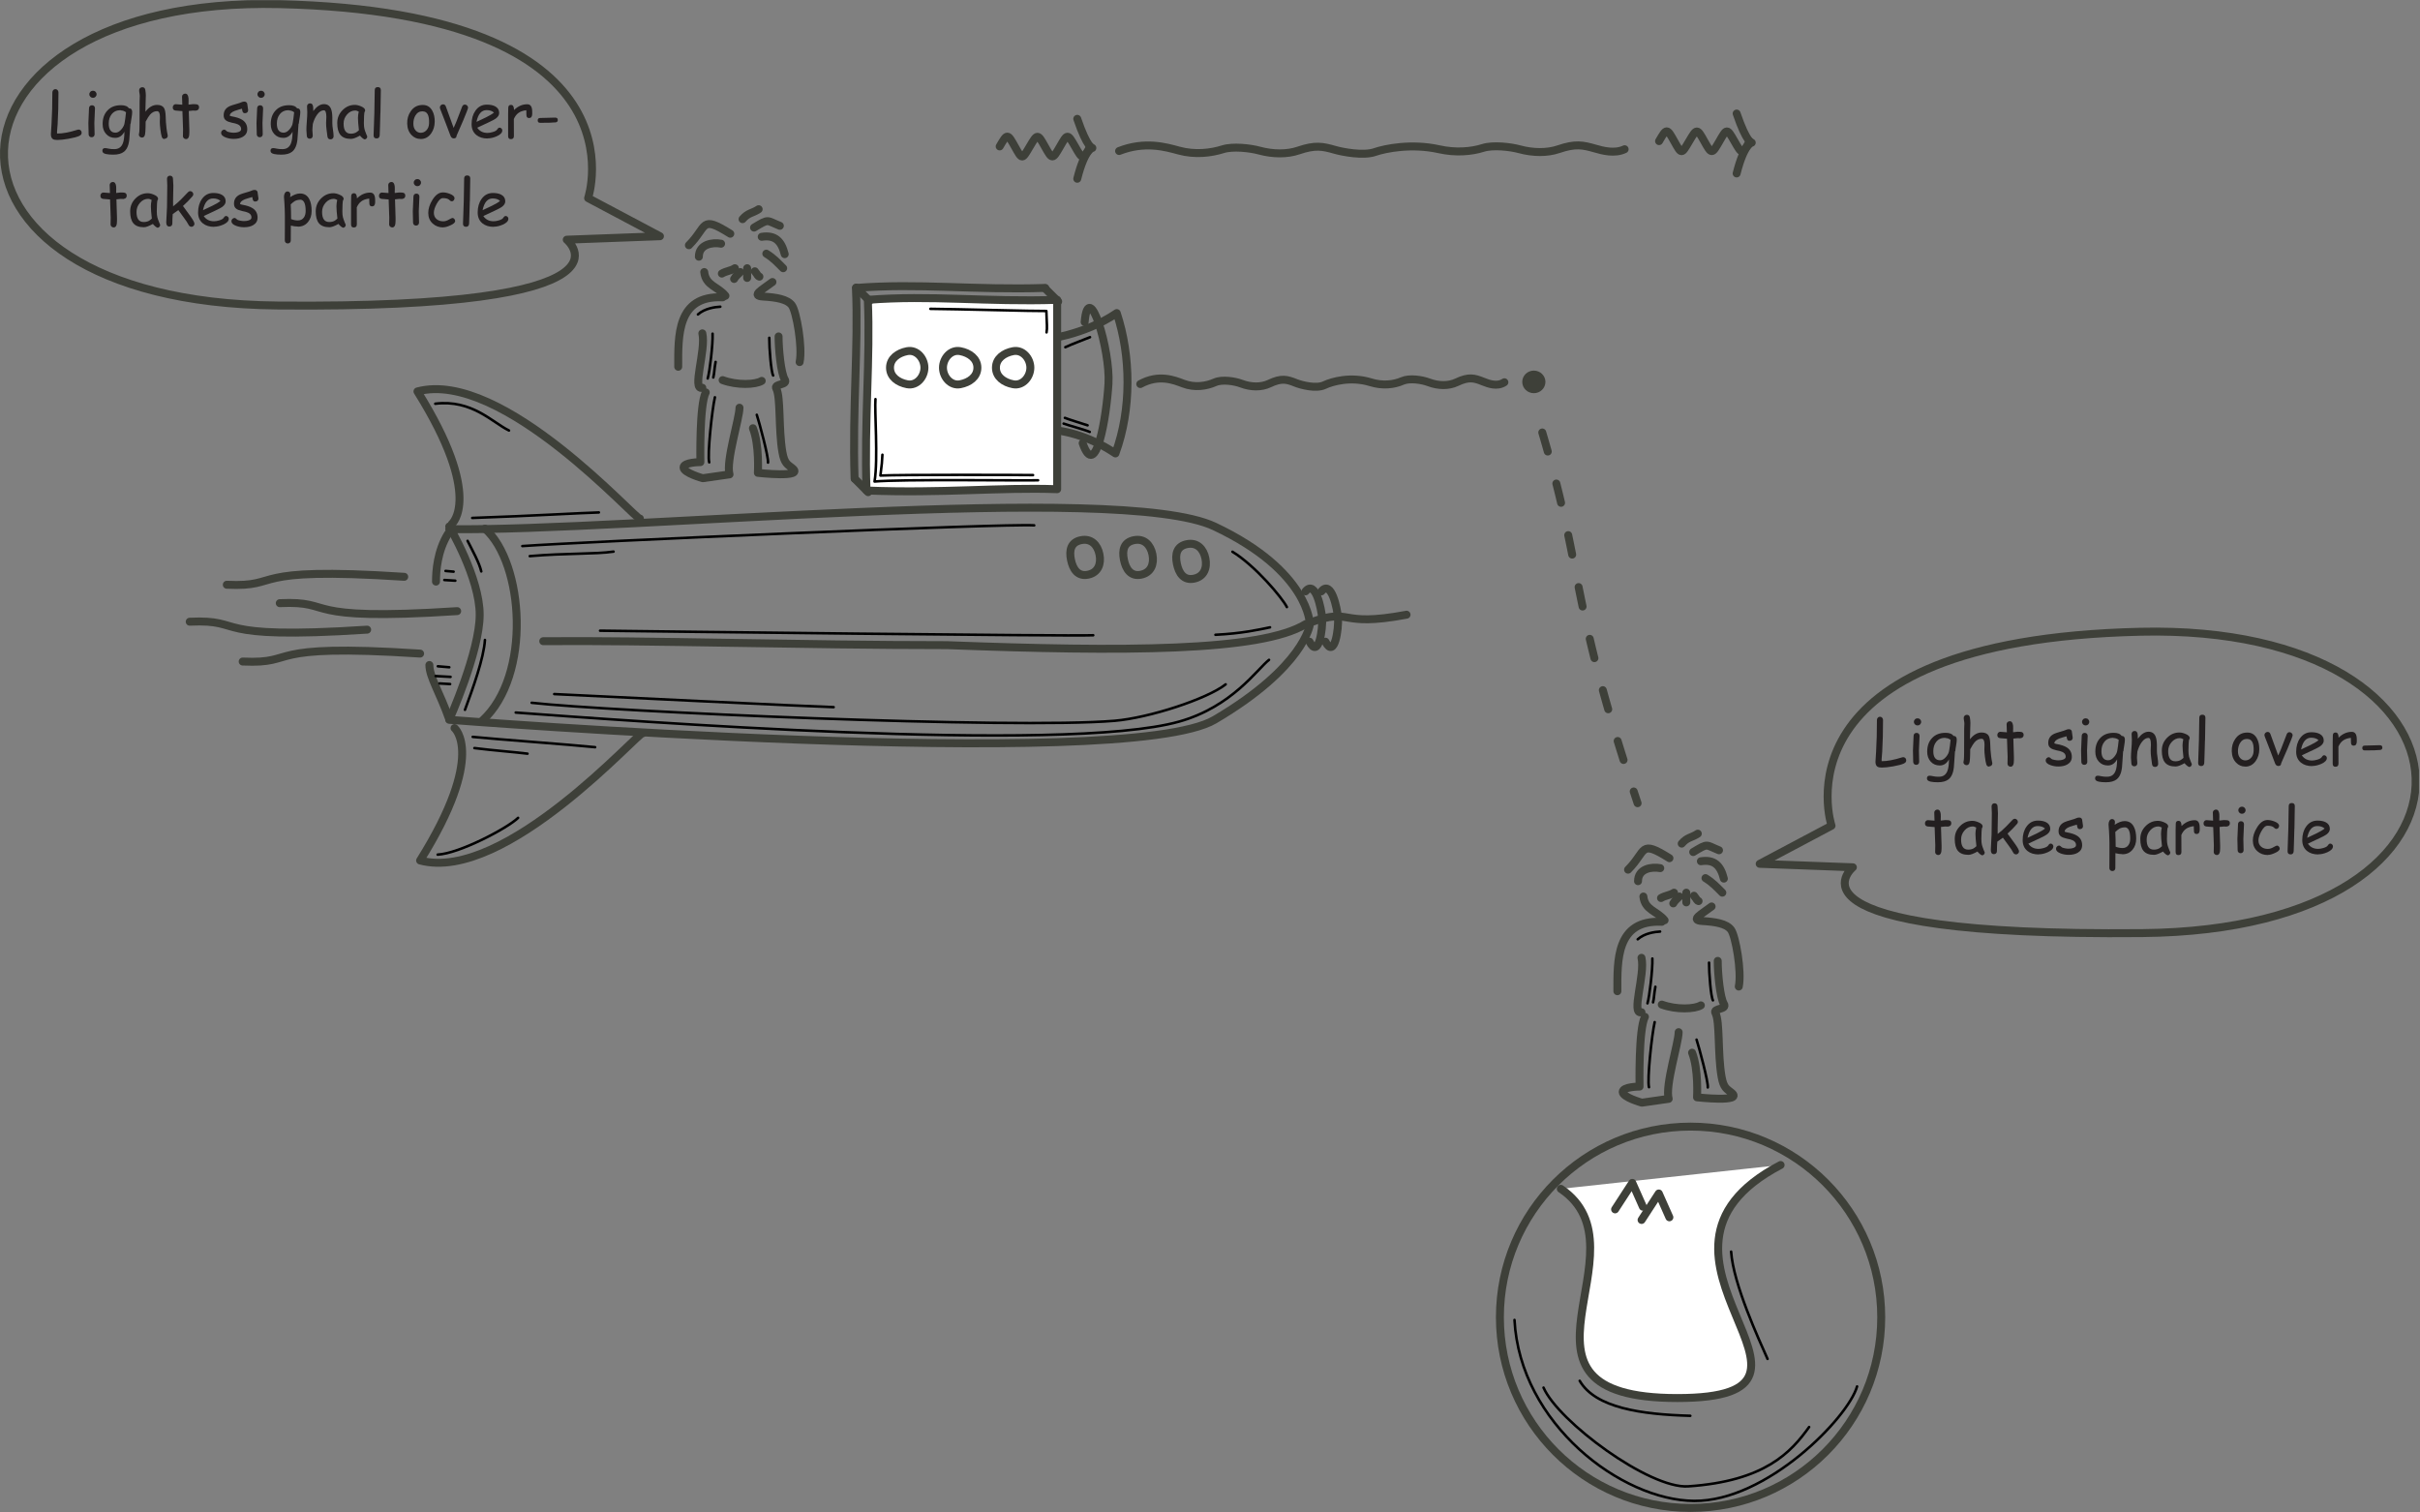 <?xml version="1.0" encoding="UTF-8" standalone="no"?>
<!DOCTYPE svg PUBLIC "-//W3C//DTD SVG 1.1//EN" "http://www.w3.org/Graphics/SVG/1.1/DTD/svg11.dtd">
<svg width="100%" height="100%" viewBox="0 0 1904 1190" version="1.1" xmlns="http://www.w3.org/2000/svg" xmlns:xlink="http://www.w3.org/1999/xlink" xml:space="preserve" xmlns:serif="http://www.serif.com/" style="fill-rule:evenodd;clip-rule:evenodd;stroke-linecap:round;stroke-linejoin:round;stroke-miterlimit:2;">
    <rect x="0" y="0" width="1904" height="1190" fill="#808080" stroke="none"/>
    <g transform="matrix(4.167,0,0,4.167,0.048,0.132)">
        <g>
            <g>
                <g>
                    <clipPath id="_clip1">
                        <rect x="0" y="0" width="456.72" height="285.36"/>
                    </clipPath>
                    <g clip-path="url(#_clip1)">
                        <path d="M355.186,248.687C355.186,268.57 339.068,284.687 319.186,284.687C299.303,284.687 283.186,268.57 283.186,248.687C283.186,228.805 299.303,212.687 319.186,212.687C339.068,212.687 355.186,228.805 355.186,248.687Z" style="fill:none;stroke:rgb(62,64,57);stroke-width:1.5px;"/>
                        <path d="M294.686,224.437C311.686,235.937 280.686,263.937 316.686,263.937C352.686,263.937 303.686,236.937 336.186,219.937" style="fill:white;"/>
                        <path d="M294.686,224.437C311.686,235.937 280.686,263.937 316.686,263.937C352.686,263.937 303.686,236.937 336.186,219.937" style="fill:none;stroke:rgb(62,64,57);stroke-width:1.5px;"/>
                        <path d="M304.936,228.312L308.186,223.312L310.186,227.812" style="fill:none;stroke:rgb(62,64,57);stroke-width:1.5px;"/>
                        <path d="M309.936,230.312L313.186,225.312L315.186,229.812" style="fill:none;stroke:rgb(62,64,57);stroke-width:1.5px;"/>
                        <path d="M84.81,99.875C117.81,100.375 211.31,90.875 229.31,99.375C247.31,107.875 247.31,117.875 247.31,117.875C247.31,117.875 246.31,125.875 229.31,135.875C212.31,145.875 84.81,135.875 84.81,135.875C84.81,135.875 90.56,123.032 90.56,116.032C90.56,109.032 84.81,99.375 84.81,99.375" style="fill:none;stroke:rgb(62,64,57);stroke-width:1.5px;"/>
                        <path d="M120.81,97.875C120.405,98.583 94.905,69.583 78.81,73.875C91.31,93.875 85.31,98.875 85.31,98.875" style="fill:none;stroke:rgb(62,64,57);stroke-width:1.5px;"/>
                        <path d="M121.31,138.441C120.905,137.734 95.405,166.734 79.31,162.441C91.81,142.441 85.81,137.441 85.81,137.441" style="fill:none;stroke:rgb(62,64,57);stroke-width:1.5px;"/>
                        <path d="M76.31,108.875C45.724,106.875 53.734,110.875 42.81,110.375" style="fill:none;stroke:rgb(62,64,57);stroke-width:1.5px;"/>
                        <path d="M69.31,118.855C38.724,120.855 46.734,116.855 35.81,117.355" style="fill:none;stroke:rgb(62,64,57);stroke-width:1.5px;"/>
                        <path d="M86.31,115.355C55.724,117.355 63.734,113.355 52.81,113.855" style="fill:none;stroke:rgb(62,64,57);stroke-width:1.5px;"/>
                        <path d="M79.31,123.375C48.724,121.375 56.734,125.375 45.81,124.875" style="fill:none;stroke:rgb(62,64,57);stroke-width:1.5px;"/>
                        <path d="M84.56,100.782C82.56,104.032 82.31,107.782 82.31,109.782" style="fill:none;stroke:rgb(62,64,57);stroke-width:1.5px;"/>
                        <path d="M84.81,135.782C83.06,130.782 81.06,127.782 81.06,125.532" style="fill:none;stroke:rgb(62,64,57);stroke-width:1.5px;"/>
                        <path d="M91.56,99.782C98.886,106.283 100.386,127.533 91.06,136.032" style="fill:none;stroke:rgb(62,64,57);stroke-width:1.5px;"/>
                        <path d="M207.584,104.654C207.943,106.443 207.328,108.098 205.407,108.482C203.486,108.867 202.551,107.423 202.193,105.633C201.834,103.844 202.18,102.343 204.101,101.958C206.022,101.574 207.226,102.864 207.584,104.654Z" style="fill:none;stroke:rgb(62,64,57);stroke-width:1.5px;"/>
                        <path d="M217.584,104.654C217.943,106.443 217.328,108.098 215.407,108.482C213.486,108.867 212.551,107.423 212.193,105.633C211.835,103.844 212.18,102.343 214.101,101.958C216.022,101.574 217.226,102.864 217.584,104.654Z" style="fill:none;stroke:rgb(62,64,57);stroke-width:1.5px;"/>
                        <path d="M227.585,105.404C227.943,107.193 227.328,108.848 225.407,109.232C223.486,109.617 222.551,108.173 222.193,106.383C221.835,104.594 222.18,103.093 224.101,102.708C226.022,102.324 227.226,103.614 227.585,105.404Z" style="fill:none;stroke:rgb(62,64,57);stroke-width:1.5px;"/>
                        <path d="M247.31,117.532C255.56,114.532 252.31,118.532 265.56,116.032" style="fill:none;stroke:rgb(62,64,57);stroke-width:1.5px;"/>
                        <path d="M102.56,121.032C121.738,120.849 151.56,121.782 178.81,121.782C212.06,123.032 238.06,123.032 246.56,117.782" style="fill:none;stroke:rgb(62,64,57);stroke-width:1.5px;"/>
                        <path d="M313.607,169.53C314.398,169.047 315.314,169.019 316.067,168.517" style="fill:none;stroke:rgb(62,64,57);stroke-width:1.5px;"/>
                        <path d="M318.383,168.517L318.383,170.35" style="fill:none;stroke:rgb(62,64,57);stroke-width:1.5px;"/>
                        <path d="M317.08,169.241C316.689,169.67 316.182,170.024 315.922,170.543" style="fill:none;stroke:rgb(62,64,57);stroke-width:1.5px;"/>
                        <path d="M315.199,162.005C309.469,158.424 310.952,160.609 307.385,164.176" style="fill:none;stroke:rgb(62,64,57);stroke-width:1.5px;"/>
                        <path d="M313.462,163.886C311.865,163.579 309.266,163.97 309.266,166.346" style="fill:none;stroke:rgb(62,64,57);stroke-width:1.5px;"/>
                        <path d="M319.685,160.847C322.579,159.111 321.942,159.464 324.557,160.51" style="fill:none;stroke:rgb(62,64,57);stroke-width:1.5px;"/>
                        <path d="M321.132,162.584C323.634,162.199 324.845,163.351 325.473,165.864" style="fill:none;stroke:rgb(62,64,57);stroke-width:1.5px;"/>
                        <path d="M322,165.768C323.382,166.623 324.123,167.456 325.184,168.517" style="fill:none;stroke:rgb(62,64,57);stroke-width:1.5px;"/>
                        <path d="M317.514,159.256C318.581,158.011 319.34,158.183 320.553,157.374" style="fill:none;stroke:rgb(62,64,57);stroke-width:1.5px;"/>
                        <path d="M319.83,169.096C320.624,170.089 320.233,169.877 320.698,170.109" style="fill:none;stroke:rgb(62,64,57);stroke-width:1.5px;"/>
                        <path d="M310.279,169.241C310.551,171.826 312.868,171.959 314.282,173.727" style="fill:none;stroke:rgb(62,64,57);stroke-width:1.5px;"/>
                        <path d="M313.752,174.016C305.074,173.604 305.368,181.37 305.368,187.122" style="fill:none;stroke:rgb(62,64,57);stroke-width:1.5px;"/>
                        <path d="M309.92,180.815C310.657,183.963 307.865,191.677 309.92,191.09" style="fill:none;stroke:rgb(62,64,57);stroke-width:1.5px;"/>
                        <path d="M310.568,191.96C309.335,194.322 309.555,205.129 309.555,205.129C309.555,205.129 306.372,205.129 306.372,206.142C306.372,207.155 309.989,208.168 309.989,208.168L315.054,207.444C314.331,204.984 316.935,196.88 316.935,194.854" style="fill:none;stroke:rgb(62,64,57);stroke-width:1.5px;"/>
                        <path d="M323.158,171.122C321.277,172.569 318.961,173.727 321.421,173.871C323.882,174.016 325.952,174.357 326.82,175.514C327.689,176.672 328.877,183.449 328.29,186.241" style="fill:none;stroke:rgb(62,64,57);stroke-width:1.5px;"/>
                        <path d="M324.316,181.396C324.316,183.712 324.75,188.342 325.473,189.5C326.197,190.658 323.354,190.269 323.882,191.237C324.75,192.828 324.283,198.929 325.039,203.248C325.42,205.423 326.029,205.554 326.92,206.287C329.284,208.152 320.408,207.155 320.408,207.155C320.408,207.155 320.722,201.89 319.473,198.73" style="fill:none;stroke:rgb(62,64,57);stroke-width:1.5px;"/>
                        <path d="M313.752,189.645C316.501,190.658 319.974,190.513 321.132,189.79" style="fill:none;stroke:rgb(62,64,57);stroke-width:1.5px;"/>
                        <path d="M291.186,81.624L291.553,82.873L291.904,84.09L292.227,85.227M293.844,91.264L293.983,91.812L294.233,92.817L294.473,93.802L294.703,94.768L294.735,94.906M296.087,101.008L296.287,101.969L296.633,103.671L296.835,104.683M298.047,110.814L298.311,112.124L298.67,113.878L298.799,114.488M300.15,120.59L300.354,121.457L300.603,122.49L300.862,123.546L301.034,124.235M302.622,130.279L302.669,130.448L303.018,131.705L303.383,132.996L303.639,133.889M305.42,139.879L305.459,140.008L305.929,141.531L306.419,143.097L306.534,143.46M308.452,149.408L308.588,149.822L309.186,151.624" style="fill:none;stroke:rgb(62,64,57);stroke-width:1.5px;"/>
                        <path d="M136.284,51.625C137.074,51.141 137.991,51.114 138.744,50.612" style="fill:none;stroke:rgb(62,64,57);stroke-width:1.5px;"/>
                        <path d="M141.059,50.612L141.059,52.445" style="fill:none;stroke:rgb(62,64,57);stroke-width:1.5px;"/>
                        <path d="M139.757,51.335C139.366,51.765 138.859,52.118 138.599,52.638" style="fill:none;stroke:rgb(62,64,57);stroke-width:1.5px;"/>
                        <path d="M137.876,44.1C132.146,40.519 133.629,42.703 130.061,46.27" style="fill:none;stroke:rgb(62,64,57);stroke-width:1.5px;"/>
                        <path d="M136.139,45.981C134.542,45.674 131.943,46.064 131.943,48.441" style="fill:none;stroke:rgb(62,64,57);stroke-width:1.5px;"/>
                        <path d="M142.362,42.942C145.256,41.205 144.619,41.558 147.234,42.604" style="fill:none;stroke:rgb(62,64,57);stroke-width:1.5px;"/>
                        <path d="M143.809,44.678C146.311,44.293 147.522,45.445 148.15,47.959" style="fill:none;stroke:rgb(62,64,57);stroke-width:1.5px;"/>
                        <path d="M144.677,47.862C146.059,48.718 146.8,49.551 147.861,50.612" style="fill:none;stroke:rgb(62,64,57);stroke-width:1.5px;"/>
                        <path d="M140.191,41.35C141.258,40.106 142.017,40.277 143.23,39.469" style="fill:none;stroke:rgb(62,64,57);stroke-width:1.5px;"/>
                        <path d="M142.506,51.19C143.301,52.183 142.91,51.971 143.375,52.203" style="fill:none;stroke:rgb(62,64,57);stroke-width:1.5px;"/>
                        <path d="M132.956,51.335C133.228,53.921 135.545,54.053 136.959,55.821" style="fill:none;stroke:rgb(62,64,57);stroke-width:1.5px;"/>
                        <path d="M136.429,56.111C127.75,55.699 128.044,63.464 128.044,69.217" style="fill:none;stroke:rgb(62,64,57);stroke-width:1.5px;"/>
                        <path d="M132.597,62.91C133.334,66.058 130.542,73.772 132.597,73.184" style="fill:none;stroke:rgb(62,64,57);stroke-width:1.5px;"/>
                        <path d="M133.245,74.055C132.012,76.417 132.232,87.223 132.232,87.223C132.232,87.223 129.048,87.223 129.048,88.236C129.048,89.249 132.666,90.262 132.666,90.262L137.731,89.539C137.007,87.079 139.612,78.975 139.612,76.949" style="fill:none;stroke:rgb(62,64,57);stroke-width:1.5px;"/>
                        <path d="M145.835,53.216C143.954,54.663 141.638,55.821 144.098,55.966C146.558,56.111 148.629,56.451 149.497,57.609C150.365,58.767 151.554,65.543 150.966,68.335" style="fill:none;stroke:rgb(62,64,57);stroke-width:1.5px;"/>
                        <path d="M146.992,63.491C146.992,65.806 147.427,70.437 148.15,71.595C148.874,72.752 146.031,72.364 146.558,73.331C147.427,74.923 146.96,81.023 147.716,85.342C148.097,87.518 148.706,87.648 149.597,88.381C151.961,90.247 143.085,89.249 143.085,89.249C143.085,89.249 143.399,83.984 142.15,80.825" style="fill:none;stroke:rgb(62,64,57);stroke-width:1.5px;"/>
                        <path d="M136.429,71.739C139.178,72.752 142.651,72.608 143.809,71.884" style="fill:none;stroke:rgb(62,64,57);stroke-width:1.5px;"/>
                        <path d="M197.345,81.083C200.345,81.083 205.345,82.083 210.595,85.583C213.657,77.27 213.532,67.145 210.845,59.083C204.595,63.333 197.095,64.083 197.095,64.083" style="fill:none;stroke:rgb(62,64,57);stroke-width:1.5px;"/>
                        <path d="M197.345,54.333C183.907,54.77 173.532,53.395 161.595,54.333C162.095,65.333 160.907,77.145 161.345,90.333" style="fill:none;stroke:rgb(62,64,57);stroke-width:1.5px;"/>
                        <path d="M204.782,60.77C205.532,52.27 209.657,66.145 209.282,72.395C208.907,78.645 206.907,90.895 204.407,83.645" style="fill:none;stroke:rgb(62,64,57);stroke-width:1.5px;"/>
                        <path d="M199.595,56.583C186.157,57.02 175.782,55.645 163.845,56.583C164.345,67.583 163.157,79.395 163.595,92.583C177.907,93.145 188.595,91.958 199.595,92.333L199.595,56.583Z" style="fill:white;"/>
                        <path d="M199.595,56.583C186.157,57.02 175.782,55.645 163.845,56.583C164.345,67.583 163.157,79.395 163.595,92.583C177.907,93.145 188.595,91.958 199.595,92.333L199.595,56.583Z" style="fill:none;stroke:rgb(62,64,57);stroke-width:1.5px;"/>
                        <path d="M161.657,54.27L164.157,56.77" style="fill:none;stroke:rgb(62,64,57);stroke-width:1.5px;"/>
                        <path d="M197.282,54.395L199.782,56.895" style="fill:none;stroke:rgb(62,64,57);stroke-width:1.5px;"/>
                        <path d="M161.407,90.395L163.907,92.895" style="fill:none;stroke:rgb(62,64,57);stroke-width:1.5px;"/>
                        <path d="M174.532,69.395C174.532,71.109 173.111,72.864 171.282,72.52C169.53,72.191 168.032,71.109 168.032,69.395C168.032,67.681 169.53,66.6 171.282,66.27C173.111,65.926 174.532,67.681 174.532,69.395Z" style="fill:none;stroke:rgb(62,64,57);stroke-width:1.5px;"/>
                        <path d="M291.032,72.075C291.032,72.839 290.389,73.458 289.595,73.458C288.801,73.458 288.157,72.839 288.157,72.075C288.157,71.312 288.801,70.693 289.595,70.693C290.389,70.693 291.032,71.312 291.032,72.075Z" style="fill:rgb(62,64,57);"/>
                        <path d="M291.032,72.075C291.032,72.839 290.389,73.458 289.595,73.458C288.801,73.458 288.157,72.839 288.157,72.075C288.157,71.312 288.801,70.693 289.595,70.693C290.389,70.693 291.032,71.312 291.032,72.075Z" style="fill:none;stroke:rgb(62,64,57);stroke-width:1.5px;"/>
                        <path d="M178.032,69.395C178.032,71.109 179.453,72.864 181.282,72.52C183.034,72.191 184.532,71.109 184.532,69.395C184.532,67.681 183.034,66.6 181.282,66.27C179.453,65.926 178.032,67.681 178.032,69.395Z" style="fill:none;stroke:rgb(62,64,57);stroke-width:1.5px;"/>
                        <path d="M194.532,69.395C194.532,71.109 193.111,72.864 191.282,72.52C189.53,72.191 188.032,71.109 188.032,69.395C188.032,67.681 189.53,66.6 191.282,66.27C193.111,65.926 194.532,67.681 194.532,69.395Z" style="fill:none;stroke:rgb(62,64,57);stroke-width:1.5px;"/>
                        <path d="M284.032,72.145C282.66,73.045 281.035,72.42 280.032,72.02C278.35,71.35 277.347,71.045 275.032,72.145C273.532,72.858 271.597,72.857 269.72,72.145C268.503,71.684 266.131,71.303 264.782,71.895C263.16,72.607 261.039,72.844 258.782,72.145C255.06,70.994 251.488,71.996 250.06,72.681C248.498,73.431 245.66,72.67 244.657,72.27C242.975,71.6 241.972,71.295 239.657,72.395C238.157,73.108 236.222,73.107 234.345,72.395C233.128,71.934 230.756,71.553 229.407,72.145C227.785,72.857 225.616,73.233 223.407,72.395C221.66,71.732 218.787,70.569 215.285,72.482" style="fill:none;stroke:rgb(62,64,57);stroke-width:1.5px;"/>
                        <path d="M14.998,25.617C14.554,25.821 13.87,26.001 12.922,26.169C12.046,26.325 11.35,26.397 10.798,26.397C10.402,26.397 10.126,26.337 9.958,26.217C9.718,26.049 9.598,25.749 9.598,25.305L9.718,23.361C9.826,21.561 9.874,19.605 9.874,17.409C9.874,17.241 9.934,17.097 10.042,16.977C10.15,16.857 10.282,16.797 10.45,16.797C10.618,16.797 10.75,16.857 10.858,16.977C10.966,17.097 11.026,17.241 11.026,17.409C11.026,19.629 10.978,21.609 10.87,23.433L10.798,24.321C10.762,24.645 10.75,24.933 10.762,25.185C11.794,25.197 13.066,24.957 14.638,24.465C14.71,24.441 14.77,24.429 14.83,24.429C14.998,24.429 15.142,24.489 15.262,24.621C15.358,24.741 15.406,24.873 15.406,25.029C15.406,25.281 15.286,25.461 15.034,25.581L14.998,25.617Z" style="fill:rgb(35,31,32);fill-rule:nonzero;"/>
                        <path d="M17.539,18.441C17.347,18.441 17.191,18.381 17.059,18.249C16.927,18.117 16.855,17.961 16.855,17.769C16.855,17.577 16.927,17.421 17.059,17.289C17.191,17.157 17.347,17.097 17.539,17.097C17.731,17.097 17.887,17.157 18.019,17.289C18.151,17.421 18.223,17.577 18.223,17.769C18.223,17.961 18.151,18.117 18.019,18.249C17.887,18.381 17.731,18.441 17.539,18.441ZM17.803,23.193C17.803,23.433 17.815,23.781 17.827,24.249C17.839,24.717 17.851,25.065 17.851,25.305C17.851,25.473 17.803,25.617 17.695,25.725C17.587,25.833 17.455,25.881 17.287,25.881C17.119,25.881 16.987,25.833 16.879,25.725C16.771,25.617 16.723,25.473 16.723,25.305C16.723,25.065 16.711,24.717 16.699,24.249C16.687,23.781 16.675,23.433 16.675,23.193C16.675,22.821 16.699,22.365 16.735,21.813C16.771,21.261 16.795,20.805 16.795,20.433C16.795,20.253 16.843,20.109 16.951,20.001C17.059,19.893 17.191,19.845 17.359,19.845C17.527,19.845 17.659,19.893 17.767,20.001C17.875,20.109 17.923,20.253 17.923,20.433C17.923,20.805 17.899,21.261 17.863,21.813C17.827,22.365 17.803,22.821 17.803,23.193Z" style="fill:rgb(35,31,32);fill-rule:nonzero;"/>
                        <path d="M24.61,23.337L24.478,25.305C24.454,26.097 24.37,26.721 24.238,27.225C24.058,27.861 23.782,28.317 23.398,28.617C22.93,28.989 22.258,29.169 21.37,29.169C20.842,29.169 20.41,29.133 20.05,29.061C19.558,28.965 19.318,28.761 19.318,28.449C19.318,28.101 19.486,27.933 19.834,27.933C19.978,27.933 20.206,27.969 20.542,28.041C20.878,28.113 21.238,28.137 21.634,28.125C22.39,28.113 22.894,27.753 23.182,27.033C23.374,26.553 23.47,25.833 23.482,24.837C23.266,25.233 23.014,25.521 22.726,25.713C22.438,25.905 22.114,26.001 21.742,26.001C21.034,26.001 20.47,25.761 20.026,25.269C19.582,24.777 19.366,24.165 19.366,23.385C19.366,22.317 19.666,21.477 20.278,20.829C20.902,20.157 21.742,19.833 22.834,19.833C23.206,19.833 23.506,19.881 23.758,19.977C24.01,20.073 24.19,20.217 24.322,20.409C24.742,20.421 24.946,20.649 24.946,21.105C24.946,21.381 24.91,21.741 24.826,22.209C24.73,22.749 24.682,23.109 24.67,23.301L24.61,23.337ZM22.786,20.769C22.042,20.769 21.478,21.021 21.07,21.537C20.698,22.005 20.518,22.581 20.518,23.301C20.518,23.877 20.626,24.297 20.842,24.585C21.058,24.873 21.37,25.017 21.802,25.017C22.198,25.017 22.57,24.801 22.942,24.357C23.278,23.949 23.47,23.553 23.518,23.145C23.602,22.725 23.686,22.077 23.782,21.165C23.626,21.045 23.47,20.961 23.302,20.901C23.134,20.841 22.966,20.817 22.786,20.817L22.786,20.769Z" style="fill:rgb(35,31,32);fill-rule:nonzero;"/>
                        <path d="M31.063,26.217C30.787,26.217 30.607,26.073 30.523,25.773C30.427,25.449 30.343,25.005 30.271,24.405C30.199,23.829 30.163,23.373 30.163,23.001C30.163,22.893 30.163,22.737 30.175,22.533C30.187,22.329 30.187,22.173 30.187,22.065C30.187,21.321 30.007,20.961 29.635,20.961C29.131,20.961 28.699,21.177 28.303,21.633C28.099,21.861 27.835,22.293 27.487,22.941C27.487,24.441 27.427,25.305 27.307,25.581C27.199,25.821 27.031,25.941 26.803,25.941C26.647,25.941 26.503,25.893 26.383,25.785C26.263,25.677 26.203,25.545 26.203,25.389C26.203,25.329 26.215,25.245 26.251,25.125C26.287,25.029 26.311,24.753 26.323,24.273L26.335,23.409L26.347,19.101C26.371,18.609 26.383,18.285 26.383,18.117C26.383,17.913 26.359,17.733 26.323,17.553C26.287,17.373 26.263,17.193 26.263,17.001C26.263,16.833 26.323,16.701 26.443,16.593C26.563,16.485 26.695,16.437 26.863,16.437C27.187,16.437 27.367,16.605 27.427,16.953C27.487,17.337 27.523,17.673 27.523,17.985C27.523,18.393 27.511,18.813 27.487,19.257C27.463,19.689 27.451,20.109 27.451,20.541L27.451,21.057C27.775,20.625 28.111,20.313 28.483,20.097C28.855,19.881 29.239,19.773 29.647,19.773C30.295,19.773 30.739,19.977 30.979,20.397C31.147,20.697 31.243,21.189 31.267,21.897L31.315,23.013L31.435,24.237C31.495,24.693 31.555,25.089 31.639,25.437C31.651,25.509 31.663,25.569 31.663,25.617C31.663,25.773 31.603,25.905 31.483,26.013C31.363,26.121 31.219,26.169 31.051,26.169L31.063,26.217Z" style="fill:rgb(35,31,32);fill-rule:nonzero;"/>
                        <path d="M37.011,20.865C36.927,20.865 36.831,20.865 36.723,20.853C36.615,20.841 36.519,20.841 36.435,20.841C36.339,20.841 36.075,20.865 35.631,20.925L35.739,24.393L35.739,24.945C35.751,25.809 35.547,26.229 35.115,26.229C34.959,26.229 34.827,26.181 34.707,26.073C34.587,25.965 34.527,25.845 34.527,25.689C34.527,25.545 34.527,25.329 34.539,25.029C34.551,24.729 34.551,24.513 34.551,24.369L34.431,20.949C34.143,20.937 33.711,20.901 33.123,20.841C32.775,20.793 32.607,20.601 32.607,20.253C32.607,20.085 32.655,19.941 32.763,19.821C32.871,19.701 33.003,19.641 33.171,19.641L34.407,19.737C34.407,19.533 34.395,19.269 34.383,18.933C34.371,18.597 34.359,18.357 34.359,18.213C34.359,18.045 34.419,17.913 34.539,17.805C34.659,17.697 34.791,17.649 34.959,17.649C35.319,17.649 35.523,17.937 35.583,18.513C35.595,18.657 35.595,18.825 35.595,19.029L35.583,19.365L35.583,19.725C36.075,19.665 36.351,19.629 36.423,19.629C36.831,19.629 37.095,19.653 37.215,19.689C37.455,19.773 37.575,19.953 37.575,20.241C37.575,20.409 37.527,20.553 37.419,20.661C37.311,20.769 37.179,20.829 37.011,20.829L37.011,20.865Z" style="fill:rgb(35,31,32);fill-rule:nonzero;"/>
                        <path d="M46.275,21.345C46.059,21.345 45.915,21.273 45.831,21.129C45.771,21.021 45.723,20.817 45.675,20.493C45.375,20.565 44.931,20.697 44.319,20.901C43.683,21.153 43.371,21.453 43.371,21.825C43.491,21.873 43.599,21.909 43.719,21.933C44.619,22.089 45.279,22.305 45.723,22.593C46.359,23.001 46.671,23.589 46.671,24.369C46.671,25.005 46.395,25.473 45.843,25.797C45.387,26.061 44.823,26.193 44.115,26.193C43.599,26.193 43.119,26.109 42.651,25.941C42.039,25.725 41.739,25.425 41.739,25.029C41.739,24.873 41.799,24.741 41.919,24.621C42.039,24.501 42.171,24.441 42.327,24.441C42.447,24.441 42.603,24.537 42.795,24.729C42.891,24.825 43.095,24.897 43.431,24.957C43.695,25.005 43.911,25.029 44.091,25.029C44.427,25.029 44.715,24.993 44.967,24.909C45.339,24.789 45.519,24.609 45.519,24.357C45.519,23.817 45.159,23.469 44.415,23.277L43.803,23.145C43.275,23.025 42.915,22.893 42.699,22.737C42.375,22.521 42.219,22.197 42.219,21.753C42.219,20.925 42.603,20.349 43.383,20.001C43.623,19.893 43.995,19.773 44.511,19.629C45.027,19.485 45.387,19.365 45.615,19.257C45.771,19.185 45.939,19.149 46.131,19.149C46.299,19.149 46.431,19.197 46.539,19.305C46.647,19.413 46.695,19.557 46.695,19.737C46.695,19.857 46.719,20.025 46.767,20.241C46.815,20.457 46.839,20.625 46.839,20.745C46.839,20.925 46.791,21.069 46.683,21.177C46.575,21.285 46.443,21.333 46.275,21.333L46.275,21.345Z" style="fill:rgb(35,31,32);fill-rule:nonzero;"/>
                        <path d="M49.284,18.441C49.092,18.441 48.936,18.381 48.804,18.249C48.672,18.117 48.6,17.961 48.6,17.769C48.6,17.577 48.672,17.421 48.804,17.289C48.936,17.157 49.092,17.097 49.284,17.097C49.476,17.097 49.632,17.157 49.764,17.289C49.896,17.421 49.968,17.577 49.968,17.769C49.968,17.961 49.896,18.117 49.764,18.249C49.632,18.381 49.476,18.441 49.284,18.441ZM49.548,23.193C49.548,23.433 49.56,23.781 49.572,24.249C49.584,24.717 49.596,25.065 49.596,25.305C49.596,25.473 49.548,25.617 49.44,25.725C49.332,25.833 49.2,25.881 49.032,25.881C48.864,25.881 48.732,25.833 48.624,25.725C48.516,25.617 48.468,25.473 48.468,25.305C48.468,25.065 48.456,24.717 48.444,24.249C48.432,23.781 48.42,23.433 48.42,23.193C48.42,22.821 48.444,22.365 48.48,21.813C48.516,21.261 48.54,20.805 48.54,20.433C48.54,20.253 48.588,20.109 48.696,20.001C48.804,19.893 48.936,19.845 49.104,19.845C49.272,19.845 49.404,19.893 49.512,20.001C49.62,20.109 49.668,20.253 49.668,20.433C49.668,20.805 49.644,21.261 49.608,21.813C49.572,22.365 49.548,22.821 49.548,23.193Z" style="fill:rgb(35,31,32);fill-rule:nonzero;"/>
                        <path d="M56.355,23.337L56.223,25.305C56.199,26.097 56.115,26.721 55.983,27.225C55.803,27.861 55.527,28.317 55.143,28.617C54.675,28.989 54.003,29.169 53.115,29.169C52.587,29.169 52.155,29.133 51.795,29.061C51.303,28.965 51.063,28.761 51.063,28.449C51.063,28.101 51.231,27.933 51.579,27.933C51.723,27.933 51.951,27.969 52.287,28.041C52.623,28.113 52.983,28.137 53.379,28.125C54.135,28.113 54.639,27.753 54.927,27.033C55.119,26.553 55.215,25.833 55.227,24.837C55.011,25.233 54.759,25.521 54.471,25.713C54.183,25.905 53.859,26.001 53.487,26.001C52.779,26.001 52.215,25.761 51.771,25.269C51.327,24.777 51.111,24.165 51.111,23.385C51.111,22.317 51.411,21.477 52.023,20.829C52.647,20.157 53.487,19.833 54.579,19.833C54.951,19.833 55.251,19.881 55.503,19.977C55.755,20.073 55.935,20.217 56.067,20.409C56.487,20.421 56.691,20.649 56.691,21.105C56.691,21.381 56.655,21.741 56.571,22.209C56.475,22.749 56.427,23.109 56.415,23.301L56.355,23.337ZM54.531,20.769C53.787,20.769 53.223,21.021 52.815,21.537C52.443,22.005 52.263,22.581 52.263,23.301C52.263,23.877 52.371,24.297 52.587,24.585C52.803,24.873 53.115,25.017 53.547,25.017C53.943,25.017 54.315,24.801 54.687,24.357C55.023,23.949 55.215,23.553 55.263,23.145C55.347,22.725 55.431,22.077 55.527,21.165C55.371,21.045 55.215,20.961 55.047,20.901C54.879,20.841 54.711,20.817 54.531,20.817L54.531,20.769Z" style="fill:rgb(35,31,32);fill-rule:nonzero;"/>
                        <path d="M62.388,26.277C62.052,26.277 61.86,26.097 61.812,25.725L61.644,24.441C61.584,23.985 61.56,23.565 61.56,23.169C61.56,23.061 61.572,22.881 61.584,22.617C61.596,22.353 61.608,22.173 61.608,22.065C61.608,21.213 61.452,20.793 61.14,20.793C60.696,20.793 60.288,21.045 59.892,21.573C59.532,22.053 59.256,22.641 59.052,23.373C59.04,23.529 59.028,23.721 59.004,23.949C58.98,24.141 58.968,24.333 58.968,24.513C58.968,24.633 58.98,24.801 59.004,25.041C59.028,25.281 59.04,25.449 59.04,25.569C59.04,25.749 58.992,25.893 58.884,26.001C58.776,26.109 58.644,26.157 58.476,26.157C58.308,26.157 58.176,26.109 58.068,26.001C57.96,25.893 57.912,25.749 57.912,25.569C57.912,25.449 57.9,25.281 57.876,25.041C57.852,24.801 57.84,24.633 57.84,24.513C57.84,24.105 57.864,23.553 57.924,22.833C57.984,22.113 58.008,21.561 58.008,21.153C58.008,21.033 57.996,20.853 57.984,20.601C57.972,20.349 57.96,20.169 57.96,20.049C57.96,19.881 58.02,19.749 58.128,19.641C58.236,19.533 58.368,19.485 58.536,19.485C58.896,19.485 59.088,19.737 59.124,20.253L59.136,20.937C59.796,20.061 60.456,19.629 61.152,19.629C61.776,19.629 62.208,19.905 62.46,20.457C62.628,20.829 62.724,21.369 62.736,22.089L62.736,23.217C62.736,23.541 62.772,23.949 62.856,24.465C62.94,24.981 62.976,25.389 62.976,25.713C62.976,25.881 62.916,26.013 62.808,26.121C62.7,26.229 62.568,26.277 62.4,26.277L62.388,26.277Z" style="fill:rgb(35,31,32);fill-rule:nonzero;"/>
                        <path d="M68.753,26.241C68.681,26.241 68.549,26.157 68.357,25.989C68.177,25.833 68.045,25.689 67.961,25.569C67.589,25.773 67.265,25.929 66.977,26.037C66.689,26.145 66.449,26.193 66.257,26.193C65.333,26.193 64.673,25.941 64.253,25.425C63.857,24.933 63.665,24.201 63.665,23.193C63.665,22.245 63.989,21.453 64.649,20.781C65.309,20.109 66.077,19.773 66.989,19.773C67.337,19.773 67.709,19.857 68.129,20.037C68.669,20.253 68.933,20.517 68.933,20.829C68.933,20.937 68.897,21.033 68.813,21.117C68.777,21.261 68.753,21.501 68.729,21.849C68.705,22.197 68.693,22.629 68.693,23.169C68.693,23.661 68.729,24.033 68.801,24.321C68.837,24.489 68.957,24.825 69.161,25.341C69.185,25.413 69.233,25.509 69.293,25.641L69.329,25.737C69.329,25.893 69.281,26.025 69.173,26.133C69.065,26.241 68.945,26.289 68.801,26.289L68.753,26.241ZM67.577,22.221C67.577,22.053 67.589,21.873 67.613,21.669C67.637,21.465 67.673,21.261 67.721,21.033C67.577,20.961 67.457,20.913 67.349,20.877C67.241,20.841 67.157,20.829 67.097,20.829C66.485,20.829 65.969,21.069 65.525,21.573C65.081,22.077 64.865,22.641 64.865,23.289C64.865,23.937 64.973,24.405 65.201,24.729C65.429,25.053 65.765,25.209 66.221,25.209C66.593,25.209 66.905,25.137 67.169,25.005C67.313,24.933 67.505,24.789 67.757,24.561C67.637,23.517 67.577,22.749 67.577,22.233L67.577,22.221Z" style="fill:rgb(35,31,32);fill-rule:nonzero;"/>
                        <path d="M71.811,21.249L71.727,24.165C71.727,24.477 71.715,24.921 71.679,25.521C71.643,25.917 71.451,26.109 71.103,26.109C70.719,26.109 70.527,25.917 70.527,25.521C70.527,25.041 70.551,24.345 70.599,23.385C70.647,22.425 70.671,21.729 70.671,21.249C70.671,20.625 70.683,19.929 70.707,19.125C70.731,18.321 70.743,17.625 70.743,17.001C70.743,16.605 70.935,16.413 71.319,16.413C71.703,16.413 71.895,16.605 71.895,17.001C71.895,17.625 71.883,18.321 71.859,19.125C71.835,19.929 71.823,20.625 71.823,21.249L71.811,21.249Z" style="fill:rgb(35,31,32);fill-rule:nonzero;"/>
                        <path d="M79.392,26.205C78.732,26.205 78.18,25.965 77.7,25.473C77.172,24.933 76.896,24.225 76.872,23.313C76.848,22.425 77.064,21.657 77.532,20.985C78.084,20.181 78.828,19.785 79.812,19.785C80.604,19.785 81.192,20.133 81.6,20.853C81.924,21.441 82.08,22.125 82.068,22.941C82.056,23.817 81.828,24.549 81.384,25.173C80.88,25.869 80.232,26.217 79.404,26.217L79.392,26.205ZM79.752,20.985C79.176,20.985 78.732,21.249 78.408,21.801C78.156,22.245 78.036,22.737 78.036,23.313C78.036,23.889 78.192,24.321 78.504,24.645C78.768,24.909 79.068,25.041 79.416,25.041C79.824,25.041 80.172,24.897 80.472,24.597C80.808,24.261 80.976,23.829 81,23.265C81.06,21.741 80.664,20.997 79.788,20.997L79.752,20.985Z" style="fill:rgb(35,31,32);fill-rule:nonzero;"/>
                        <path d="M86.206,25.557C86.194,25.917 86.014,26.097 85.666,26.097C85.378,26.097 85.174,25.929 85.042,25.593L84.142,23.217L83.098,20.529C83.062,20.421 83.038,20.337 83.038,20.253C83.038,20.097 83.098,19.965 83.218,19.845C83.338,19.725 83.482,19.665 83.638,19.665C83.878,19.665 84.046,19.785 84.154,20.025L85.642,24.117C85.942,23.493 86.302,22.605 86.746,21.405C86.854,21.093 87.022,20.661 87.25,20.085C87.37,19.833 87.538,19.713 87.766,19.713C87.922,19.713 88.066,19.773 88.186,19.893C88.306,20.013 88.366,20.145 88.366,20.301C88.366,20.445 88.054,21.273 87.406,22.809L86.206,25.569L86.206,25.557Z" style="fill:rgb(35,31,32);fill-rule:nonzero;"/>
                        <path d="M92.079,26.121C91.191,26.121 90.483,25.905 89.931,25.461C89.331,24.969 89.031,24.297 89.031,23.409C89.031,22.389 89.271,21.549 89.763,20.853C90.303,20.097 91.011,19.725 91.911,19.725C92.559,19.725 93.075,19.833 93.483,20.049C93.987,20.325 94.239,20.733 94.239,21.297C94.239,21.693 94.023,22.041 93.579,22.365C93.387,22.509 92.979,22.725 92.343,23.025L90.099,24.081C90.315,24.405 90.579,24.645 90.903,24.813C91.227,24.981 91.599,25.065 92.031,25.065C92.307,25.065 92.619,25.017 92.991,24.909C93.459,24.777 93.747,24.609 93.879,24.393C94.011,24.177 94.155,24.069 94.311,24.069C94.443,24.069 94.563,24.117 94.671,24.225C94.779,24.333 94.827,24.453 94.827,24.585C94.827,25.017 94.479,25.389 93.771,25.701C93.171,25.965 92.595,26.097 92.019,26.097L92.079,26.121ZM91.863,20.757C91.383,20.757 90.987,20.937 90.663,21.309C90.339,21.681 90.111,22.233 89.955,22.977L91.755,22.125C92.463,21.777 92.955,21.477 93.255,21.225C92.919,20.913 92.451,20.757 91.839,20.757L91.863,20.757Z" style="fill:rgb(35,31,32);fill-rule:nonzero;"/>
                        <path d="M100.476,21.525C100.452,22.017 100.26,22.257 99.888,22.257C99.552,22.257 99.384,22.065 99.384,21.681C99.384,21.609 99.384,21.477 99.372,21.273L99.36,20.781C98.736,20.853 98.244,21.021 97.872,21.297C97.524,21.549 97.236,21.921 97.008,22.437L97.02,25.653C97.02,26.049 96.828,26.241 96.444,26.241C96.096,26.241 95.928,26.049 95.928,25.653L95.928,21.537C95.928,21.405 95.928,21.213 95.94,20.949C95.952,20.685 95.952,20.493 95.952,20.361C95.952,19.965 96.12,19.773 96.468,19.773C96.852,19.773 97.044,20.097 97.044,20.745C97.8,20.013 98.616,19.653 99.54,19.653C99.864,19.653 100.092,19.773 100.248,20.013C100.404,20.253 100.476,20.601 100.476,21.081L100.476,21.525Z" style="fill:rgb(35,31,32);fill-rule:nonzero;"/>
                        <path d="M104.851,23.073C104.311,23.133 103.375,23.157 102.007,23.157C101.671,23.157 101.515,23.013 101.515,22.701C101.515,22.389 101.671,22.245 102.007,22.245C102.319,22.245 102.775,22.233 103.399,22.209C104.023,22.185 104.479,22.173 104.791,22.173C105.139,22.173 105.307,22.317 105.307,22.629C105.307,22.905 105.151,23.049 104.839,23.085L104.851,23.073Z" style="fill:rgb(35,31,32);fill-rule:nonzero;"/>
                        <path d="M23.35,37.545C23.266,37.545 23.17,37.545 23.062,37.533C22.954,37.521 22.858,37.521 22.774,37.521C22.678,37.521 22.414,37.545 21.97,37.605L22.078,41.073L22.078,41.625C22.09,42.489 21.886,42.909 21.454,42.909C21.298,42.909 21.166,42.861 21.046,42.753C20.926,42.645 20.866,42.525 20.866,42.369C20.866,42.225 20.866,42.009 20.878,41.709C20.89,41.409 20.89,41.193 20.89,41.049L20.77,37.629C20.482,37.617 20.05,37.581 19.462,37.521C19.114,37.473 18.946,37.281 18.946,36.933C18.946,36.765 18.994,36.621 19.102,36.501C19.21,36.381 19.342,36.321 19.51,36.321L20.746,36.417C20.746,36.213 20.734,35.949 20.722,35.613C20.71,35.277 20.698,35.037 20.698,34.893C20.698,34.725 20.758,34.593 20.878,34.485C20.998,34.377 21.13,34.329 21.298,34.329C21.658,34.329 21.862,34.617 21.922,35.193C21.934,35.337 21.934,35.505 21.934,35.709L21.922,36.045L21.922,36.405C22.414,36.345 22.69,36.309 22.762,36.309C23.17,36.309 23.434,36.333 23.554,36.369C23.794,36.453 23.914,36.633 23.914,36.921C23.914,37.089 23.866,37.233 23.758,37.341C23.65,37.449 23.518,37.509 23.35,37.509L23.35,37.545Z" style="fill:rgb(35,31,32);fill-rule:nonzero;"/>
                        <path d="M29.653,42.921C29.581,42.921 29.449,42.837 29.257,42.669C29.077,42.513 28.945,42.369 28.861,42.249C28.489,42.453 28.165,42.609 27.877,42.717C27.589,42.825 27.349,42.873 27.157,42.873C26.233,42.873 25.573,42.621 25.153,42.105C24.757,41.613 24.565,40.881 24.565,39.873C24.565,38.925 24.889,38.133 25.549,37.461C26.209,36.789 26.977,36.453 27.889,36.453C28.237,36.453 28.609,36.537 29.029,36.717C29.569,36.933 29.833,37.197 29.833,37.509C29.833,37.617 29.797,37.713 29.713,37.797C29.677,37.941 29.653,38.181 29.629,38.529C29.605,38.877 29.593,39.309 29.593,39.849C29.593,40.341 29.629,40.713 29.701,41.001C29.737,41.169 29.857,41.505 30.061,42.021C30.085,42.093 30.133,42.189 30.193,42.321L30.229,42.417C30.229,42.573 30.181,42.705 30.073,42.813C29.965,42.921 29.845,42.969 29.701,42.969L29.653,42.921ZM28.477,38.901C28.477,38.733 28.489,38.553 28.513,38.349C28.537,38.145 28.573,37.941 28.621,37.713C28.477,37.641 28.357,37.593 28.249,37.557C28.141,37.521 28.057,37.509 27.997,37.509C27.385,37.509 26.869,37.749 26.425,38.253C25.981,38.757 25.765,39.321 25.765,39.969C25.765,40.617 25.873,41.085 26.101,41.409C26.329,41.733 26.665,41.889 27.121,41.889C27.493,41.889 27.805,41.817 28.069,41.685C28.213,41.613 28.405,41.469 28.657,41.241C28.537,40.197 28.477,39.429 28.477,38.913L28.477,38.901Z" style="fill:rgb(35,31,32);fill-rule:nonzero;"/>
                        <path d="M36.106,42.777C35.89,42.777 35.722,42.669 35.602,42.441C35.398,42.045 35.098,41.589 34.69,41.049L33.658,39.633C33.43,39.813 33.082,40.065 32.602,40.389C32.554,41.001 32.53,41.577 32.53,42.153C32.53,42.333 32.482,42.477 32.374,42.585C32.266,42.693 32.134,42.741 31.966,42.741C31.57,42.741 31.378,42.477 31.378,41.937C31.378,41.613 31.402,41.133 31.45,40.485C31.498,39.837 31.522,39.357 31.522,39.033C31.522,38.433 31.534,37.761 31.546,36.993C31.558,36.225 31.57,35.565 31.57,34.977C31.57,34.797 31.558,34.593 31.546,34.353C31.534,34.113 31.522,33.909 31.522,33.729C31.522,33.549 31.57,33.405 31.678,33.297C31.786,33.189 31.918,33.141 32.086,33.141C32.254,33.141 32.386,33.189 32.494,33.297C32.602,33.405 32.65,33.549 32.65,33.729C32.65,33.909 32.662,34.113 32.686,34.365C32.71,34.617 32.722,34.821 32.722,35.001L32.686,36.885C32.662,37.569 32.662,38.241 32.674,38.925C33.214,38.517 33.718,38.073 34.21,37.581L35.494,36.249C35.626,36.117 35.758,36.057 35.902,36.057C36.058,36.057 36.19,36.117 36.31,36.237C36.43,36.357 36.49,36.501 36.49,36.657C36.49,36.789 36.43,36.921 36.31,37.053C35.83,37.617 35.242,38.217 34.534,38.865L35.806,40.605C36.406,41.433 36.706,41.961 36.706,42.213C36.706,42.369 36.646,42.501 36.526,42.621C36.406,42.741 36.262,42.801 36.106,42.801L36.106,42.777Z" style="fill:rgb(35,31,32);fill-rule:nonzero;"/>
                        <path d="M40.438,42.801C39.55,42.801 38.842,42.585 38.29,42.141C37.69,41.649 37.39,40.977 37.39,40.089C37.39,39.069 37.63,38.229 38.122,37.533C38.662,36.777 39.37,36.405 40.27,36.405C40.918,36.405 41.434,36.513 41.842,36.729C42.346,37.005 42.598,37.413 42.598,37.977C42.598,38.373 42.382,38.721 41.938,39.045C41.746,39.189 41.338,39.405 40.702,39.705L38.458,40.761C38.674,41.085 38.938,41.325 39.262,41.493C39.586,41.661 39.958,41.745 40.39,41.745C40.666,41.745 40.978,41.697 41.35,41.589C41.818,41.457 42.106,41.289 42.238,41.073C42.37,40.857 42.514,40.749 42.67,40.749C42.802,40.749 42.922,40.797 43.03,40.905C43.138,41.013 43.186,41.133 43.186,41.265C43.186,41.697 42.838,42.069 42.13,42.381C41.53,42.645 40.954,42.777 40.378,42.777L40.438,42.801ZM40.222,37.437C39.742,37.437 39.346,37.617 39.022,37.989C38.698,38.361 38.47,38.913 38.314,39.657L40.114,38.805C40.822,38.457 41.314,38.157 41.614,37.905C41.278,37.593 40.81,37.437 40.198,37.437L40.222,37.437Z" style="fill:rgb(35,31,32);fill-rule:nonzero;"/>
                        <path d="M48.224,38.025C48.008,38.025 47.864,37.953 47.78,37.809C47.72,37.701 47.672,37.497 47.624,37.173C47.324,37.245 46.88,37.377 46.268,37.581C45.632,37.833 45.32,38.133 45.32,38.505C45.44,38.553 45.548,38.589 45.668,38.613C46.568,38.769 47.228,38.985 47.672,39.273C48.308,39.681 48.62,40.269 48.62,41.049C48.62,41.685 48.344,42.153 47.792,42.477C47.336,42.741 46.772,42.873 46.064,42.873C45.548,42.873 45.068,42.789 44.6,42.621C43.988,42.405 43.688,42.105 43.688,41.709C43.688,41.553 43.748,41.421 43.868,41.301C43.988,41.181 44.12,41.121 44.276,41.121C44.396,41.121 44.552,41.217 44.744,41.409C44.84,41.505 45.044,41.577 45.38,41.637C45.644,41.685 45.86,41.709 46.04,41.709C46.376,41.709 46.664,41.673 46.916,41.589C47.288,41.469 47.468,41.289 47.468,41.037C47.468,40.497 47.108,40.149 46.364,39.957L45.752,39.825C45.224,39.705 44.864,39.573 44.648,39.417C44.324,39.201 44.168,38.877 44.168,38.433C44.168,37.605 44.552,37.029 45.332,36.681C45.572,36.573 45.944,36.453 46.46,36.309C46.976,36.165 47.336,36.045 47.564,35.937C47.72,35.865 47.888,35.829 48.08,35.829C48.248,35.829 48.38,35.877 48.488,35.985C48.596,36.093 48.644,36.237 48.644,36.417C48.644,36.537 48.668,36.705 48.716,36.921C48.764,37.137 48.788,37.305 48.788,37.425C48.788,37.605 48.74,37.749 48.632,37.857C48.524,37.965 48.392,38.013 48.224,38.013L48.224,38.025Z" style="fill:rgb(35,31,32);fill-rule:nonzero;"/>
                        <path d="M56.187,42.741C55.791,42.741 55.371,42.681 54.903,42.561L54.891,45.357C54.891,45.525 54.843,45.669 54.735,45.777C54.627,45.885 54.495,45.933 54.327,45.933C54.159,45.933 54.027,45.885 53.919,45.777C53.811,45.669 53.763,45.525 53.763,45.357L53.775,43.017L53.775,40.677C53.763,39.813 53.739,39.045 53.691,38.337L53.607,37.149C53.607,36.873 53.655,36.645 53.763,36.453C53.883,36.225 54.051,36.117 54.279,36.117C54.435,36.117 54.555,36.165 54.663,36.273C54.771,36.381 54.819,36.513 54.819,36.669C54.819,36.705 54.819,36.765 54.807,36.861C54.783,36.981 54.771,37.089 54.759,37.197C55.095,36.969 55.419,36.801 55.731,36.681C56.043,36.561 56.343,36.501 56.631,36.501C57.435,36.501 58.011,36.849 58.383,37.569C58.683,38.133 58.827,38.865 58.827,39.801C58.827,40.653 58.599,41.337 58.143,41.889C57.663,42.477 57.027,42.765 56.223,42.765L56.187,42.741ZM56.631,37.689C56.271,37.689 55.947,37.773 55.659,37.929C55.455,38.049 55.203,38.253 54.879,38.553C54.927,39.441 54.951,40.353 54.951,41.337C55.383,41.505 55.803,41.589 56.235,41.589C56.727,41.589 57.099,41.409 57.363,41.037C57.591,40.713 57.699,40.305 57.699,39.801C57.699,39.081 57.615,38.553 57.435,38.193C57.255,37.833 56.991,37.665 56.631,37.665L56.631,37.689Z" style="fill:rgb(35,31,32);fill-rule:nonzero;"/>
                        <path d="M64.69,42.921C64.618,42.921 64.486,42.837 64.294,42.669C64.114,42.513 63.982,42.369 63.898,42.249C63.526,42.453 63.202,42.609 62.914,42.717C62.626,42.825 62.386,42.873 62.194,42.873C61.27,42.873 60.61,42.621 60.19,42.105C59.794,41.613 59.602,40.881 59.602,39.873C59.602,38.925 59.926,38.133 60.586,37.461C61.246,36.789 62.014,36.453 62.926,36.453C63.274,36.453 63.646,36.537 64.066,36.717C64.606,36.933 64.87,37.197 64.87,37.509C64.87,37.617 64.834,37.713 64.75,37.797C64.714,37.941 64.69,38.181 64.666,38.529C64.642,38.877 64.63,39.309 64.63,39.849C64.63,40.341 64.666,40.713 64.738,41.001C64.774,41.169 64.894,41.505 65.098,42.021C65.122,42.093 65.17,42.189 65.23,42.321L65.266,42.417C65.266,42.573 65.218,42.705 65.11,42.813C65.002,42.921 64.882,42.969 64.738,42.969L64.69,42.921ZM63.514,38.901C63.514,38.733 63.526,38.553 63.55,38.349C63.574,38.145 63.61,37.941 63.658,37.713C63.514,37.641 63.394,37.593 63.286,37.557C63.178,37.521 63.094,37.509 63.034,37.509C62.422,37.509 61.906,37.749 61.462,38.253C61.018,38.757 60.802,39.321 60.802,39.969C60.802,40.617 60.91,41.085 61.138,41.409C61.366,41.733 61.702,41.889 62.158,41.889C62.53,41.889 62.842,41.817 63.106,41.685C63.25,41.613 63.442,41.469 63.694,41.241C63.574,40.197 63.514,39.429 63.514,38.913L63.514,38.901Z" style="fill:rgb(35,31,32);fill-rule:nonzero;"/>
                        <path d="M70.82,38.205C70.796,38.697 70.604,38.937 70.232,38.937C69.896,38.937 69.728,38.745 69.728,38.361C69.728,38.289 69.728,38.157 69.716,37.953L69.704,37.461C69.08,37.533 68.588,37.701 68.216,37.977C67.868,38.229 67.58,38.601 67.352,39.117L67.364,42.333C67.364,42.729 67.172,42.921 66.788,42.921C66.44,42.921 66.272,42.729 66.272,42.333L66.272,38.217C66.272,38.085 66.272,37.893 66.284,37.629C66.296,37.365 66.296,37.173 66.296,37.041C66.296,36.645 66.464,36.453 66.812,36.453C67.196,36.453 67.388,36.777 67.388,37.425C68.144,36.693 68.96,36.333 69.884,36.333C70.208,36.333 70.436,36.453 70.592,36.693C70.748,36.933 70.82,37.281 70.82,37.761L70.82,38.205Z" style="fill:rgb(35,31,32);fill-rule:nonzero;"/>
                        <path d="M75.949,37.545C75.865,37.545 75.769,37.545 75.661,37.533C75.553,37.521 75.457,37.521 75.373,37.521C75.277,37.521 75.013,37.545 74.569,37.605L74.677,41.073L74.677,41.625C74.689,42.489 74.485,42.909 74.053,42.909C73.897,42.909 73.765,42.861 73.645,42.753C73.525,42.645 73.465,42.525 73.465,42.369C73.465,42.225 73.465,42.009 73.477,41.709C73.489,41.409 73.489,41.193 73.489,41.049L73.369,37.629C73.081,37.617 72.649,37.581 72.061,37.521C71.713,37.473 71.545,37.281 71.545,36.933C71.545,36.765 71.593,36.621 71.701,36.501C71.809,36.381 71.941,36.321 72.109,36.321L73.345,36.417C73.345,36.213 73.333,35.949 73.321,35.613C73.309,35.277 73.297,35.037 73.297,34.893C73.297,34.725 73.357,34.593 73.477,34.485C73.597,34.377 73.729,34.329 73.897,34.329C74.257,34.329 74.461,34.617 74.521,35.193C74.533,35.337 74.533,35.505 74.533,35.709L74.521,36.045L74.521,36.405C75.013,36.345 75.289,36.309 75.361,36.309C75.769,36.309 76.033,36.333 76.153,36.369C76.393,36.453 76.513,36.633 76.513,36.921C76.513,37.089 76.465,37.233 76.357,37.341C76.249,37.449 76.117,37.509 75.949,37.509L75.949,37.545Z" style="fill:rgb(35,31,32);fill-rule:nonzero;"/>
                        <path d="M78.795,35.121C78.603,35.121 78.447,35.061 78.315,34.929C78.183,34.797 78.111,34.641 78.111,34.449C78.111,34.257 78.183,34.101 78.315,33.969C78.447,33.837 78.603,33.777 78.795,33.777C78.987,33.777 79.143,33.837 79.275,33.969C79.407,34.101 79.479,34.257 79.479,34.449C79.479,34.641 79.407,34.797 79.275,34.929C79.143,35.061 78.987,35.121 78.795,35.121ZM79.059,39.873C79.059,40.113 79.071,40.461 79.083,40.929C79.095,41.397 79.107,41.745 79.107,41.985C79.107,42.153 79.059,42.297 78.951,42.405C78.843,42.513 78.711,42.561 78.543,42.561C78.375,42.561 78.243,42.513 78.135,42.405C78.027,42.297 77.979,42.153 77.979,41.985C77.979,41.745 77.967,41.397 77.955,40.929C77.943,40.461 77.931,40.113 77.931,39.873C77.931,39.501 77.955,39.045 77.991,38.493C78.027,37.941 78.051,37.485 78.051,37.113C78.051,36.933 78.099,36.789 78.207,36.681C78.315,36.573 78.447,36.525 78.615,36.525C78.783,36.525 78.915,36.573 79.023,36.681C79.131,36.789 79.179,36.933 79.179,37.113C79.179,37.485 79.155,37.941 79.119,38.493C79.083,39.045 79.059,39.501 79.059,39.873Z" style="fill:rgb(35,31,32);fill-rule:nonzero;"/>
                        <path d="M83.693,42.909C82.889,42.909 82.229,42.669 81.689,42.177C81.125,41.661 80.849,41.001 80.849,40.161C80.849,39.357 81.113,38.553 81.641,37.701C82.229,36.753 82.877,36.297 83.621,36.297C84.005,36.297 84.425,36.381 84.905,36.561C85.505,36.789 85.805,37.065 85.805,37.401C85.805,37.545 85.757,37.677 85.661,37.797C85.565,37.917 85.445,37.977 85.301,37.977C85.181,37.977 85.085,37.941 85.001,37.869C84.917,37.797 84.833,37.725 84.749,37.653C84.521,37.473 84.149,37.377 83.621,37.377C83.225,37.377 82.841,37.725 82.445,38.445C82.085,39.105 81.905,39.657 81.905,40.137C81.905,40.653 82.073,41.049 82.433,41.349C82.769,41.625 83.189,41.757 83.705,41.757C83.945,41.757 84.197,41.697 84.461,41.577L85.145,41.217C85.265,41.157 85.349,41.121 85.397,41.121C85.541,41.121 85.661,41.181 85.769,41.301C85.877,41.421 85.925,41.553 85.925,41.697C85.925,41.985 85.625,42.261 85.013,42.525C84.485,42.765 84.053,42.885 83.705,42.885L83.693,42.909Z" style="fill:rgb(35,31,32);fill-rule:nonzero;"/>
                        <path d="M88.693,37.929L88.609,40.845C88.609,41.157 88.597,41.601 88.561,42.201C88.525,42.597 88.333,42.789 87.985,42.789C87.601,42.789 87.409,42.597 87.409,42.201C87.409,41.721 87.433,41.025 87.481,40.065C87.529,39.105 87.553,38.409 87.553,37.929C87.553,37.305 87.565,36.609 87.589,35.805C87.613,35.001 87.625,34.305 87.625,33.681C87.625,33.285 87.817,33.093 88.201,33.093C88.585,33.093 88.777,33.285 88.777,33.681C88.777,34.305 88.765,35.001 88.741,35.805C88.717,36.609 88.705,37.305 88.705,37.929L88.693,37.929Z" style="fill:rgb(35,31,32);fill-rule:nonzero;"/>
                        <path d="M93.229,42.801C92.341,42.801 91.633,42.585 91.081,42.141C90.481,41.649 90.181,40.977 90.181,40.089C90.181,39.069 90.421,38.229 90.913,37.533C91.453,36.777 92.161,36.405 93.061,36.405C93.709,36.405 94.225,36.513 94.633,36.729C95.137,37.005 95.389,37.413 95.389,37.977C95.389,38.373 95.173,38.721 94.729,39.045C94.537,39.189 94.129,39.405 93.493,39.705L91.249,40.761C91.465,41.085 91.729,41.325 92.053,41.493C92.377,41.661 92.749,41.745 93.181,41.745C93.457,41.745 93.769,41.697 94.141,41.589C94.609,41.457 94.897,41.289 95.029,41.073C95.161,40.857 95.305,40.749 95.461,40.749C95.593,40.749 95.713,40.797 95.821,40.905C95.929,41.013 95.977,41.133 95.977,41.265C95.977,41.697 95.629,42.069 94.921,42.381C94.321,42.645 93.745,42.777 93.169,42.777L93.229,42.801ZM93.013,37.437C92.533,37.437 92.137,37.617 91.813,37.989C91.489,38.361 91.261,38.913 91.105,39.657L92.905,38.805C93.613,38.457 94.105,38.157 94.405,37.905C94.069,37.593 93.601,37.437 92.989,37.437L93.013,37.437Z" style="fill:rgb(35,31,32);fill-rule:nonzero;"/>
                        <path d="M124.595,44.571L111.032,37.376C111.032,37.376 122.762,2.386 52.748,0.75C-14.68,-0.824 -18.364,56.997 52.381,57.651C122.897,58.303 107,45.225 107,45.225L124.595,44.571Z" style="fill:none;stroke:rgb(62,64,57);stroke-width:1.5px;"/>
                        <path d="M313.238,26.614C314.681,24.138 314.701,24.138 316.105,26.649C317.509,29.16 317.45,29.126 318.913,26.649C320.376,24.172 320.396,24.172 321.78,26.649C323.164,29.126 323.204,29.126 324.627,26.649C326.051,24.172 326.031,24.138 327.475,26.649C328.918,29.16 328.898,29.194 330.342,26.649" style="fill:none;stroke:rgb(62,64,57);stroke-width:1.5px;"/>
                        <path d="M327.887,21.406C329.788,26.984 330.738,26.906 330.738,26.906C330.738,26.906 329.312,27.063 327.887,32.719" style="fill:none;stroke:rgb(62,64,57);stroke-width:1.5px;"/>
                        <path d="M306.738,28.145C304.832,29.045 302.576,28.42 301.184,28.02C298.848,27.35 297.456,27.045 294.242,28.145C292.159,28.858 289.472,28.857 286.865,28.145C285.176,27.684 281.882,27.303 280.01,27.895C277.757,28.607 274.813,28.844 271.679,28.145C266.512,26.994 261.551,27.996 259.569,28.681C257.4,29.431 253.459,28.67 252.067,28.27C249.731,27.6 248.339,27.295 245.125,28.395C243.042,29.108 240.356,29.107 237.749,28.395C236.059,27.934 232.766,27.553 230.893,28.145C228.641,28.857 225.629,29.233 222.562,28.395C220.136,27.732 216.148,26.569 211.285,28.482" style="fill:none;stroke:rgb(62,64,57);stroke-width:1.5px;"/>
                        <path d="M188.738,27.614C190.181,25.138 190.201,25.138 191.605,27.649C193.009,30.16 192.95,30.126 194.413,27.649C195.876,25.172 195.896,25.172 197.28,27.649C198.664,30.126 198.704,30.126 200.127,27.649C201.551,25.172 201.531,25.138 202.975,27.649C204.418,30.16 204.398,30.194 205.842,27.649" style="fill:none;stroke:rgb(62,64,57);stroke-width:1.5px;"/>
                        <path d="M203.387,22.406C205.288,27.984 206.238,27.906 206.238,27.906C206.238,27.906 204.812,28.063 203.387,33.719" style="fill:none;stroke:rgb(62,64,57);stroke-width:1.5px;"/>
                        <path d="M359.498,144.117C359.054,144.321 358.37,144.501 357.422,144.669C356.546,144.825 355.85,144.897 355.298,144.897C354.902,144.897 354.626,144.837 354.458,144.717C354.218,144.549 354.098,144.249 354.098,143.805L354.218,141.861C354.326,140.061 354.374,138.105 354.374,135.909C354.374,135.741 354.434,135.597 354.542,135.477C354.65,135.357 354.782,135.297 354.95,135.297C355.118,135.297 355.25,135.357 355.358,135.477C355.466,135.597 355.526,135.741 355.526,135.909C355.526,138.129 355.478,140.109 355.37,141.933L355.298,142.821C355.262,143.145 355.25,143.433 355.262,143.685C356.294,143.697 357.566,143.457 359.138,142.965C359.21,142.941 359.27,142.929 359.33,142.929C359.498,142.929 359.642,142.989 359.762,143.121C359.858,143.241 359.906,143.373 359.906,143.529C359.906,143.781 359.786,143.961 359.534,144.081L359.498,144.117Z" style="fill:rgb(35,31,32);fill-rule:nonzero;"/>
                        <path d="M362.039,136.941C361.847,136.941 361.691,136.881 361.559,136.749C361.427,136.617 361.355,136.461 361.355,136.269C361.355,136.077 361.427,135.921 361.559,135.789C361.691,135.657 361.847,135.597 362.039,135.597C362.231,135.597 362.387,135.657 362.519,135.789C362.651,135.921 362.723,136.077 362.723,136.269C362.723,136.461 362.651,136.617 362.519,136.749C362.387,136.881 362.231,136.941 362.039,136.941ZM362.303,141.693C362.303,141.933 362.315,142.281 362.327,142.749C362.339,143.217 362.351,143.565 362.351,143.805C362.351,143.973 362.303,144.117 362.195,144.225C362.087,144.333 361.955,144.381 361.787,144.381C361.619,144.381 361.487,144.333 361.379,144.225C361.271,144.117 361.223,143.973 361.223,143.805C361.223,143.565 361.211,143.217 361.199,142.749C361.187,142.281 361.175,141.933 361.175,141.693C361.175,141.321 361.199,140.865 361.235,140.313C361.271,139.761 361.295,139.305 361.295,138.933C361.295,138.753 361.343,138.609 361.451,138.501C361.559,138.393 361.691,138.345 361.859,138.345C362.027,138.345 362.159,138.393 362.267,138.501C362.375,138.609 362.423,138.753 362.423,138.933C362.423,139.305 362.399,139.761 362.363,140.313C362.327,140.865 362.303,141.321 362.303,141.693Z" style="fill:rgb(35,31,32);fill-rule:nonzero;"/>
                        <path d="M369.11,141.837L368.978,143.805C368.954,144.597 368.87,145.221 368.738,145.725C368.558,146.361 368.282,146.817 367.898,147.117C367.43,147.489 366.758,147.669 365.87,147.669C365.342,147.669 364.91,147.633 364.55,147.561C364.058,147.465 363.818,147.261 363.818,146.949C363.818,146.601 363.986,146.433 364.334,146.433C364.478,146.433 364.706,146.469 365.042,146.541C365.378,146.613 365.738,146.637 366.134,146.625C366.89,146.613 367.394,146.253 367.682,145.533C367.874,145.053 367.97,144.333 367.982,143.337C367.766,143.733 367.514,144.021 367.226,144.213C366.938,144.405 366.614,144.501 366.242,144.501C365.534,144.501 364.97,144.261 364.526,143.769C364.082,143.277 363.866,142.665 363.866,141.885C363.866,140.817 364.166,139.977 364.778,139.329C365.402,138.657 366.242,138.333 367.334,138.333C367.706,138.333 368.006,138.381 368.258,138.477C368.51,138.573 368.69,138.717 368.822,138.909C369.242,138.921 369.446,139.149 369.446,139.605C369.446,139.881 369.41,140.241 369.326,140.709C369.23,141.249 369.182,141.609 369.17,141.801L369.11,141.837ZM367.286,139.269C366.542,139.269 365.978,139.521 365.57,140.037C365.198,140.505 365.018,141.081 365.018,141.801C365.018,142.377 365.126,142.797 365.342,143.085C365.558,143.373 365.87,143.517 366.302,143.517C366.698,143.517 367.07,143.301 367.442,142.857C367.778,142.449 367.97,142.053 368.018,141.645C368.102,141.225 368.186,140.577 368.282,139.665C368.126,139.545 367.97,139.461 367.802,139.401C367.634,139.341 367.466,139.317 367.286,139.317L367.286,139.269Z" style="fill:rgb(35,31,32);fill-rule:nonzero;"/>
                        <path d="M375.563,144.717C375.287,144.717 375.107,144.573 375.023,144.273C374.927,143.949 374.843,143.505 374.771,142.905C374.699,142.329 374.663,141.873 374.663,141.501C374.663,141.393 374.663,141.237 374.675,141.033C374.687,140.829 374.687,140.673 374.687,140.565C374.687,139.821 374.507,139.461 374.135,139.461C373.631,139.461 373.199,139.677 372.803,140.133C372.599,140.361 372.335,140.793 371.987,141.441C371.987,142.941 371.927,143.805 371.807,144.081C371.699,144.321 371.531,144.441 371.303,144.441C371.147,144.441 371.003,144.393 370.883,144.285C370.763,144.177 370.703,144.045 370.703,143.889C370.703,143.829 370.715,143.745 370.751,143.625C370.787,143.529 370.811,143.253 370.823,142.773L370.835,141.909L370.847,137.601C370.871,137.109 370.883,136.785 370.883,136.617C370.883,136.413 370.859,136.233 370.823,136.053C370.787,135.873 370.763,135.693 370.763,135.501C370.763,135.333 370.823,135.201 370.943,135.093C371.063,134.985 371.195,134.937 371.363,134.937C371.687,134.937 371.867,135.105 371.927,135.453C371.987,135.837 372.023,136.173 372.023,136.485C372.023,136.893 372.011,137.313 371.987,137.757C371.963,138.189 371.951,138.609 371.951,139.041L371.951,139.557C372.275,139.125 372.611,138.813 372.983,138.597C373.355,138.381 373.739,138.273 374.147,138.273C374.795,138.273 375.239,138.477 375.479,138.897C375.647,139.197 375.743,139.689 375.767,140.397L375.815,141.513L375.935,142.737C375.995,143.193 376.055,143.589 376.139,143.937C376.151,144.009 376.163,144.069 376.163,144.117C376.163,144.273 376.103,144.405 375.983,144.513C375.863,144.621 375.719,144.669 375.551,144.669L375.563,144.717Z" style="fill:rgb(35,31,32);fill-rule:nonzero;"/>
                        <path d="M381.511,139.365C381.427,139.365 381.331,139.365 381.223,139.353C381.115,139.341 381.019,139.341 380.935,139.341C380.839,139.341 380.575,139.365 380.131,139.425L380.239,142.893L380.239,143.445C380.251,144.309 380.047,144.729 379.615,144.729C379.459,144.729 379.327,144.681 379.207,144.573C379.087,144.465 379.027,144.345 379.027,144.189C379.027,144.045 379.027,143.829 379.039,143.529C379.051,143.229 379.051,143.013 379.051,142.869L378.931,139.449C378.643,139.437 378.211,139.401 377.623,139.341C377.275,139.293 377.107,139.101 377.107,138.753C377.107,138.585 377.155,138.441 377.263,138.321C377.371,138.201 377.503,138.141 377.671,138.141L378.907,138.237C378.907,138.033 378.895,137.769 378.883,137.433C378.871,137.097 378.859,136.857 378.859,136.713C378.859,136.545 378.919,136.413 379.039,136.305C379.159,136.197 379.291,136.149 379.459,136.149C379.819,136.149 380.023,136.437 380.083,137.013C380.095,137.157 380.095,137.325 380.095,137.529L380.083,137.865L380.083,138.225C380.575,138.165 380.851,138.129 380.923,138.129C381.331,138.129 381.595,138.153 381.715,138.189C381.955,138.273 382.075,138.453 382.075,138.741C382.075,138.909 382.027,139.053 381.919,139.161C381.811,139.269 381.679,139.329 381.511,139.329L381.511,139.365Z" style="fill:rgb(35,31,32);fill-rule:nonzero;"/>
                        <path d="M390.775,139.845C390.559,139.845 390.415,139.773 390.331,139.629C390.271,139.521 390.223,139.317 390.175,138.993C389.875,139.065 389.431,139.197 388.819,139.401C388.183,139.653 387.871,139.953 387.871,140.325C387.991,140.373 388.099,140.409 388.219,140.433C389.119,140.589 389.779,140.805 390.223,141.093C390.859,141.501 391.171,142.089 391.171,142.869C391.171,143.505 390.895,143.973 390.343,144.297C389.887,144.561 389.323,144.693 388.615,144.693C388.099,144.693 387.619,144.609 387.151,144.441C386.539,144.225 386.239,143.925 386.239,143.529C386.239,143.373 386.299,143.241 386.419,143.121C386.539,143.001 386.671,142.941 386.827,142.941C386.947,142.941 387.103,143.037 387.295,143.229C387.391,143.325 387.595,143.397 387.931,143.457C388.195,143.505 388.411,143.529 388.591,143.529C388.927,143.529 389.215,143.493 389.467,143.409C389.839,143.289 390.019,143.109 390.019,142.857C390.019,142.317 389.659,141.969 388.915,141.777L388.303,141.645C387.775,141.525 387.415,141.393 387.199,141.237C386.875,141.021 386.719,140.697 386.719,140.253C386.719,139.425 387.103,138.849 387.883,138.501C388.123,138.393 388.495,138.273 389.011,138.129C389.527,137.985 389.887,137.865 390.115,137.757C390.271,137.685 390.439,137.649 390.631,137.649C390.799,137.649 390.931,137.697 391.039,137.805C391.147,137.913 391.195,138.057 391.195,138.237C391.195,138.357 391.219,138.525 391.267,138.741C391.315,138.957 391.339,139.125 391.339,139.245C391.339,139.425 391.291,139.569 391.183,139.677C391.075,139.785 390.943,139.833 390.775,139.833L390.775,139.845Z" style="fill:rgb(35,31,32);fill-rule:nonzero;"/>
                        <path d="M393.784,136.941C393.592,136.941 393.436,136.881 393.304,136.749C393.172,136.617 393.1,136.461 393.1,136.269C393.1,136.077 393.172,135.921 393.304,135.789C393.436,135.657 393.592,135.597 393.784,135.597C393.976,135.597 394.132,135.657 394.264,135.789C394.396,135.921 394.468,136.077 394.468,136.269C394.468,136.461 394.396,136.617 394.264,136.749C394.132,136.881 393.976,136.941 393.784,136.941ZM394.048,141.693C394.048,141.933 394.06,142.281 394.072,142.749C394.084,143.217 394.096,143.565 394.096,143.805C394.096,143.973 394.048,144.117 393.94,144.225C393.832,144.333 393.7,144.381 393.532,144.381C393.364,144.381 393.232,144.333 393.124,144.225C393.016,144.117 392.968,143.973 392.968,143.805C392.968,143.565 392.956,143.217 392.944,142.749C392.932,142.281 392.92,141.933 392.92,141.693C392.92,141.321 392.944,140.865 392.98,140.313C393.016,139.761 393.04,139.305 393.04,138.933C393.04,138.753 393.088,138.609 393.196,138.501C393.304,138.393 393.436,138.345 393.604,138.345C393.772,138.345 393.904,138.393 394.012,138.501C394.12,138.609 394.168,138.753 394.168,138.933C394.168,139.305 394.144,139.761 394.108,140.313C394.072,140.865 394.048,141.321 394.048,141.693Z" style="fill:rgb(35,31,32);fill-rule:nonzero;"/>
                        <path d="M400.855,141.837L400.723,143.805C400.699,144.597 400.615,145.221 400.483,145.725C400.303,146.361 400.027,146.817 399.643,147.117C399.175,147.489 398.503,147.669 397.615,147.669C397.087,147.669 396.655,147.633 396.295,147.561C395.803,147.465 395.563,147.261 395.563,146.949C395.563,146.601 395.731,146.433 396.079,146.433C396.223,146.433 396.451,146.469 396.787,146.541C397.123,146.613 397.483,146.637 397.879,146.625C398.635,146.613 399.139,146.253 399.427,145.533C399.619,145.053 399.715,144.333 399.727,143.337C399.511,143.733 399.259,144.021 398.971,144.213C398.683,144.405 398.359,144.501 397.987,144.501C397.279,144.501 396.715,144.261 396.271,143.769C395.827,143.277 395.611,142.665 395.611,141.885C395.611,140.817 395.911,139.977 396.523,139.329C397.147,138.657 397.987,138.333 399.079,138.333C399.451,138.333 399.751,138.381 400.003,138.477C400.255,138.573 400.435,138.717 400.567,138.909C400.987,138.921 401.191,139.149 401.191,139.605C401.191,139.881 401.155,140.241 401.071,140.709C400.975,141.249 400.927,141.609 400.915,141.801L400.855,141.837ZM399.031,139.269C398.287,139.269 397.723,139.521 397.315,140.037C396.943,140.505 396.763,141.081 396.763,141.801C396.763,142.377 396.871,142.797 397.087,143.085C397.303,143.373 397.615,143.517 398.047,143.517C398.443,143.517 398.815,143.301 399.187,142.857C399.523,142.449 399.715,142.053 399.763,141.645C399.847,141.225 399.931,140.577 400.027,139.665C399.871,139.545 399.715,139.461 399.547,139.401C399.379,139.341 399.211,139.317 399.031,139.317L399.031,139.269Z" style="fill:rgb(35,31,32);fill-rule:nonzero;"/>
                        <path d="M406.888,144.777C406.552,144.777 406.36,144.597 406.312,144.225L406.144,142.941C406.084,142.485 406.06,142.065 406.06,141.669C406.06,141.561 406.072,141.381 406.084,141.117C406.096,140.853 406.108,140.673 406.108,140.565C406.108,139.713 405.952,139.293 405.64,139.293C405.196,139.293 404.788,139.545 404.392,140.073C404.032,140.553 403.756,141.141 403.552,141.873C403.54,142.029 403.528,142.221 403.504,142.449C403.48,142.641 403.468,142.833 403.468,143.013C403.468,143.133 403.48,143.301 403.504,143.541C403.528,143.781 403.54,143.949 403.54,144.069C403.54,144.249 403.492,144.393 403.384,144.501C403.276,144.609 403.144,144.657 402.976,144.657C402.808,144.657 402.676,144.609 402.568,144.501C402.46,144.393 402.412,144.249 402.412,144.069C402.412,143.949 402.4,143.781 402.376,143.541C402.352,143.301 402.34,143.133 402.34,143.013C402.34,142.605 402.364,142.053 402.424,141.333C402.484,140.613 402.508,140.061 402.508,139.653C402.508,139.533 402.496,139.353 402.484,139.101C402.472,138.849 402.46,138.669 402.46,138.549C402.46,138.381 402.52,138.249 402.628,138.141C402.736,138.033 402.868,137.985 403.036,137.985C403.396,137.985 403.588,138.237 403.624,138.753L403.636,139.437C404.296,138.561 404.956,138.129 405.652,138.129C406.276,138.129 406.708,138.405 406.96,138.957C407.128,139.329 407.224,139.869 407.236,140.589L407.236,141.717C407.236,142.041 407.272,142.449 407.356,142.965C407.44,143.481 407.476,143.889 407.476,144.213C407.476,144.381 407.416,144.513 407.308,144.621C407.2,144.729 407.068,144.777 406.9,144.777L406.888,144.777Z" style="fill:rgb(35,31,32);fill-rule:nonzero;"/>
                        <path d="M413.253,144.741C413.181,144.741 413.049,144.657 412.857,144.489C412.677,144.333 412.545,144.189 412.461,144.069C412.089,144.273 411.765,144.429 411.477,144.537C411.189,144.645 410.949,144.693 410.757,144.693C409.833,144.693 409.173,144.441 408.753,143.925C408.357,143.433 408.165,142.701 408.165,141.693C408.165,140.745 408.489,139.953 409.149,139.281C409.809,138.609 410.577,138.273 411.489,138.273C411.837,138.273 412.209,138.357 412.629,138.537C413.169,138.753 413.433,139.017 413.433,139.329C413.433,139.437 413.397,139.533 413.313,139.617C413.277,139.761 413.253,140.001 413.229,140.349C413.205,140.697 413.193,141.129 413.193,141.669C413.193,142.161 413.229,142.533 413.301,142.821C413.337,142.989 413.457,143.325 413.661,143.841C413.685,143.913 413.733,144.009 413.793,144.141L413.829,144.237C413.829,144.393 413.781,144.525 413.673,144.633C413.565,144.741 413.445,144.789 413.301,144.789L413.253,144.741ZM412.077,140.721C412.077,140.553 412.089,140.373 412.113,140.169C412.137,139.965 412.173,139.761 412.221,139.533C412.077,139.461 411.957,139.413 411.849,139.377C411.741,139.341 411.657,139.329 411.597,139.329C410.985,139.329 410.469,139.569 410.025,140.073C409.581,140.577 409.365,141.141 409.365,141.789C409.365,142.437 409.473,142.905 409.701,143.229C409.929,143.553 410.265,143.709 410.721,143.709C411.093,143.709 411.405,143.637 411.669,143.505C411.813,143.433 412.005,143.289 412.257,143.061C412.137,142.017 412.077,141.249 412.077,140.733L412.077,140.721Z" style="fill:rgb(35,31,32);fill-rule:nonzero;"/>
                        <path d="M416.311,139.749L416.227,142.665C416.227,142.977 416.215,143.421 416.179,144.021C416.143,144.417 415.951,144.609 415.603,144.609C415.219,144.609 415.027,144.417 415.027,144.021C415.027,143.541 415.051,142.845 415.099,141.885C415.147,140.925 415.171,140.229 415.171,139.749C415.171,139.125 415.183,138.429 415.207,137.625C415.231,136.821 415.243,136.125 415.243,135.501C415.243,135.105 415.435,134.913 415.819,134.913C416.203,134.913 416.395,135.105 416.395,135.501C416.395,136.125 416.383,136.821 416.359,137.625C416.335,138.429 416.323,139.125 416.323,139.749L416.311,139.749Z" style="fill:rgb(35,31,32);fill-rule:nonzero;"/>
                        <path d="M423.892,144.705C423.232,144.705 422.68,144.465 422.2,143.973C421.672,143.433 421.396,142.725 421.372,141.813C421.348,140.925 421.564,140.157 422.032,139.485C422.584,138.681 423.328,138.285 424.312,138.285C425.104,138.285 425.692,138.633 426.1,139.353C426.424,139.941 426.58,140.625 426.568,141.441C426.556,142.317 426.328,143.049 425.884,143.673C425.38,144.369 424.732,144.717 423.904,144.717L423.892,144.705ZM424.252,139.485C423.676,139.485 423.232,139.749 422.908,140.301C422.656,140.745 422.536,141.237 422.536,141.813C422.536,142.389 422.692,142.821 423.004,143.145C423.268,143.409 423.568,143.541 423.916,143.541C424.324,143.541 424.672,143.397 424.972,143.097C425.308,142.761 425.476,142.329 425.5,141.765C425.56,140.241 425.164,139.497 424.288,139.497L424.252,139.485Z" style="fill:rgb(35,31,32);fill-rule:nonzero;"/>
                        <path d="M430.706,144.057C430.694,144.417 430.514,144.597 430.166,144.597C429.878,144.597 429.674,144.429 429.542,144.093L428.642,141.717L427.598,139.029C427.562,138.921 427.538,138.837 427.538,138.753C427.538,138.597 427.598,138.465 427.718,138.345C427.838,138.225 427.982,138.165 428.138,138.165C428.378,138.165 428.546,138.285 428.654,138.525L430.142,142.617C430.442,141.993 430.802,141.105 431.246,139.905C431.354,139.593 431.522,139.161 431.75,138.585C431.87,138.333 432.038,138.213 432.266,138.213C432.422,138.213 432.566,138.273 432.686,138.393C432.806,138.513 432.866,138.645 432.866,138.801C432.866,138.945 432.554,139.773 431.906,141.309L430.706,144.069L430.706,144.057Z" style="fill:rgb(35,31,32);fill-rule:nonzero;"/>
                        <path d="M436.579,144.621C435.691,144.621 434.983,144.405 434.431,143.961C433.831,143.469 433.531,142.797 433.531,141.909C433.531,140.889 433.771,140.049 434.263,139.353C434.803,138.597 435.511,138.225 436.411,138.225C437.059,138.225 437.575,138.333 437.983,138.549C438.487,138.825 438.739,139.233 438.739,139.797C438.739,140.193 438.523,140.541 438.079,140.865C437.887,141.009 437.479,141.225 436.843,141.525L434.599,142.581C434.815,142.905 435.079,143.145 435.403,143.313C435.727,143.481 436.099,143.565 436.531,143.565C436.807,143.565 437.119,143.517 437.491,143.409C437.959,143.277 438.247,143.109 438.379,142.893C438.511,142.677 438.655,142.569 438.811,142.569C438.943,142.569 439.063,142.617 439.171,142.725C439.279,142.833 439.327,142.953 439.327,143.085C439.327,143.517 438.979,143.889 438.271,144.201C437.671,144.465 437.095,144.597 436.519,144.597L436.579,144.621ZM436.363,139.257C435.883,139.257 435.487,139.437 435.163,139.809C434.839,140.181 434.611,140.733 434.455,141.477L436.255,140.625C436.963,140.277 437.455,139.977 437.755,139.725C437.419,139.413 436.951,139.257 436.339,139.257L436.363,139.257Z" style="fill:rgb(35,31,32);fill-rule:nonzero;"/>
                        <path d="M444.976,140.025C444.952,140.517 444.76,140.757 444.388,140.757C444.052,140.757 443.884,140.565 443.884,140.181C443.884,140.109 443.884,139.977 443.872,139.773L443.86,139.281C443.236,139.353 442.744,139.521 442.372,139.797C442.024,140.049 441.736,140.421 441.508,140.937L441.52,144.153C441.52,144.549 441.328,144.741 440.944,144.741C440.596,144.741 440.428,144.549 440.428,144.153L440.428,140.037C440.428,139.905 440.428,139.713 440.44,139.449C440.452,139.185 440.452,138.993 440.452,138.861C440.452,138.465 440.62,138.273 440.968,138.273C441.352,138.273 441.544,138.597 441.544,139.245C442.3,138.513 443.116,138.153 444.04,138.153C444.364,138.153 444.592,138.273 444.748,138.513C444.904,138.753 444.976,139.101 444.976,139.581L444.976,140.025Z" style="fill:rgb(35,31,32);fill-rule:nonzero;"/>
                        <path d="M449.351,141.573C448.811,141.633 447.875,141.657 446.507,141.657C446.171,141.657 446.015,141.513 446.015,141.201C446.015,140.889 446.171,140.745 446.507,140.745C446.819,140.745 447.275,140.733 447.899,140.709C448.523,140.685 448.979,140.673 449.291,140.673C449.639,140.673 449.807,140.817 449.807,141.129C449.807,141.405 449.651,141.549 449.339,141.585L449.351,141.573Z" style="fill:rgb(35,31,32);fill-rule:nonzero;"/>
                        <path d="M367.85,156.045C367.766,156.045 367.67,156.045 367.562,156.033C367.454,156.021 367.358,156.021 367.274,156.021C367.178,156.021 366.914,156.045 366.47,156.105L366.578,159.573L366.578,160.125C366.59,160.989 366.386,161.409 365.954,161.409C365.798,161.409 365.666,161.361 365.546,161.253C365.426,161.145 365.366,161.025 365.366,160.869C365.366,160.725 365.366,160.509 365.378,160.209C365.39,159.909 365.39,159.693 365.39,159.549L365.27,156.129C364.982,156.117 364.55,156.081 363.962,156.021C363.614,155.973 363.446,155.781 363.446,155.433C363.446,155.265 363.494,155.121 363.602,155.001C363.71,154.881 363.842,154.821 364.01,154.821L365.246,154.917C365.246,154.713 365.234,154.449 365.222,154.113C365.21,153.777 365.198,153.537 365.198,153.393C365.198,153.225 365.258,153.093 365.378,152.985C365.498,152.877 365.63,152.829 365.798,152.829C366.158,152.829 366.362,153.117 366.422,153.693C366.434,153.837 366.434,154.005 366.434,154.209L366.422,154.545L366.422,154.905C366.914,154.845 367.19,154.809 367.262,154.809C367.67,154.809 367.934,154.833 368.054,154.869C368.294,154.953 368.414,155.133 368.414,155.421C368.414,155.589 368.366,155.733 368.258,155.841C368.15,155.949 368.018,156.009 367.85,156.009L367.85,156.045Z" style="fill:rgb(35,31,32);fill-rule:nonzero;"/>
                        <path d="M374.153,161.421C374.081,161.421 373.949,161.337 373.757,161.169C373.577,161.013 373.445,160.869 373.361,160.749C372.989,160.953 372.665,161.109 372.377,161.217C372.089,161.325 371.849,161.373 371.657,161.373C370.733,161.373 370.073,161.121 369.653,160.605C369.257,160.113 369.065,159.381 369.065,158.373C369.065,157.425 369.389,156.633 370.049,155.961C370.709,155.289 371.477,154.953 372.389,154.953C372.737,154.953 373.109,155.037 373.529,155.217C374.069,155.433 374.333,155.697 374.333,156.009C374.333,156.117 374.297,156.213 374.213,156.297C374.177,156.441 374.153,156.681 374.129,157.029C374.105,157.377 374.093,157.809 374.093,158.349C374.093,158.841 374.129,159.213 374.201,159.501C374.237,159.669 374.357,160.005 374.561,160.521C374.585,160.593 374.633,160.689 374.693,160.821L374.729,160.917C374.729,161.073 374.681,161.205 374.573,161.313C374.465,161.421 374.345,161.469 374.201,161.469L374.153,161.421ZM372.977,157.401C372.977,157.233 372.989,157.053 373.013,156.849C373.037,156.645 373.073,156.441 373.121,156.213C372.977,156.141 372.857,156.093 372.749,156.057C372.641,156.021 372.557,156.009 372.497,156.009C371.885,156.009 371.369,156.249 370.925,156.753C370.481,157.257 370.265,157.821 370.265,158.469C370.265,159.117 370.373,159.585 370.601,159.909C370.829,160.233 371.165,160.389 371.621,160.389C371.993,160.389 372.305,160.317 372.569,160.185C372.713,160.113 372.905,159.969 373.157,159.741C373.037,158.697 372.977,157.929 372.977,157.413L372.977,157.401Z" style="fill:rgb(35,31,32);fill-rule:nonzero;"/>
                        <path d="M380.606,161.277C380.39,161.277 380.222,161.169 380.102,160.941C379.898,160.545 379.598,160.089 379.19,159.549L378.158,158.133C377.93,158.313 377.582,158.565 377.102,158.889C377.054,159.501 377.03,160.077 377.03,160.653C377.03,160.833 376.982,160.977 376.874,161.085C376.766,161.193 376.634,161.241 376.466,161.241C376.07,161.241 375.878,160.977 375.878,160.437C375.878,160.113 375.902,159.633 375.95,158.985C375.998,158.337 376.022,157.857 376.022,157.533C376.022,156.933 376.034,156.261 376.046,155.493C376.058,154.725 376.07,154.065 376.07,153.477C376.07,153.297 376.058,153.093 376.046,152.853C376.034,152.613 376.022,152.409 376.022,152.229C376.022,152.049 376.07,151.905 376.178,151.797C376.286,151.689 376.418,151.641 376.586,151.641C376.754,151.641 376.886,151.689 376.994,151.797C377.102,151.905 377.15,152.049 377.15,152.229C377.15,152.409 377.162,152.613 377.186,152.865C377.21,153.117 377.222,153.321 377.222,153.501L377.186,155.385C377.162,156.069 377.162,156.741 377.174,157.425C377.714,157.017 378.218,156.573 378.71,156.081L379.994,154.749C380.126,154.617 380.258,154.557 380.402,154.557C380.558,154.557 380.69,154.617 380.81,154.737C380.93,154.857 380.99,155.001 380.99,155.157C380.99,155.289 380.93,155.421 380.81,155.553C380.33,156.117 379.742,156.717 379.034,157.365L380.306,159.105C380.906,159.933 381.206,160.461 381.206,160.713C381.206,160.869 381.146,161.001 381.026,161.121C380.906,161.241 380.762,161.301 380.606,161.301L380.606,161.277Z" style="fill:rgb(35,31,32);fill-rule:nonzero;"/>
                        <path d="M384.938,161.301C384.05,161.301 383.342,161.085 382.79,160.641C382.19,160.149 381.89,159.477 381.89,158.589C381.89,157.569 382.13,156.729 382.622,156.033C383.162,155.277 383.87,154.905 384.77,154.905C385.418,154.905 385.934,155.013 386.342,155.229C386.846,155.505 387.098,155.913 387.098,156.477C387.098,156.873 386.882,157.221 386.438,157.545C386.246,157.689 385.838,157.905 385.202,158.205L382.958,159.261C383.174,159.585 383.438,159.825 383.762,159.993C384.086,160.161 384.458,160.245 384.89,160.245C385.166,160.245 385.478,160.197 385.85,160.089C386.318,159.957 386.606,159.789 386.738,159.573C386.87,159.357 387.014,159.249 387.17,159.249C387.302,159.249 387.422,159.297 387.53,159.405C387.638,159.513 387.686,159.633 387.686,159.765C387.686,160.197 387.338,160.569 386.63,160.881C386.03,161.145 385.454,161.277 384.878,161.277L384.938,161.301ZM384.722,155.937C384.242,155.937 383.846,156.117 383.522,156.489C383.198,156.861 382.97,157.413 382.814,158.157L384.614,157.305C385.322,156.957 385.814,156.657 386.114,156.405C385.778,156.093 385.31,155.937 384.698,155.937L384.722,155.937Z" style="fill:rgb(35,31,32);fill-rule:nonzero;"/>
                        <path d="M392.724,156.525C392.508,156.525 392.364,156.453 392.28,156.309C392.22,156.201 392.172,155.997 392.124,155.673C391.824,155.745 391.38,155.877 390.768,156.081C390.132,156.333 389.82,156.633 389.82,157.005C389.94,157.053 390.048,157.089 390.168,157.113C391.068,157.269 391.728,157.485 392.172,157.773C392.808,158.181 393.12,158.769 393.12,159.549C393.12,160.185 392.844,160.653 392.292,160.977C391.836,161.241 391.272,161.373 390.564,161.373C390.048,161.373 389.568,161.289 389.1,161.121C388.488,160.905 388.188,160.605 388.188,160.209C388.188,160.053 388.248,159.921 388.368,159.801C388.488,159.681 388.62,159.621 388.776,159.621C388.896,159.621 389.052,159.717 389.244,159.909C389.34,160.005 389.544,160.077 389.88,160.137C390.144,160.185 390.36,160.209 390.54,160.209C390.876,160.209 391.164,160.173 391.416,160.089C391.788,159.969 391.968,159.789 391.968,159.537C391.968,158.997 391.608,158.649 390.864,158.457L390.252,158.325C389.724,158.205 389.364,158.073 389.148,157.917C388.824,157.701 388.668,157.377 388.668,156.933C388.668,156.105 389.052,155.529 389.832,155.181C390.072,155.073 390.444,154.953 390.96,154.809C391.476,154.665 391.836,154.545 392.064,154.437C392.22,154.365 392.388,154.329 392.58,154.329C392.748,154.329 392.88,154.377 392.988,154.485C393.096,154.593 393.144,154.737 393.144,154.917C393.144,155.037 393.168,155.205 393.216,155.421C393.264,155.637 393.288,155.805 393.288,155.925C393.288,156.105 393.24,156.249 393.132,156.357C393.024,156.465 392.892,156.513 392.724,156.513L392.724,156.525Z" style="fill:rgb(35,31,32);fill-rule:nonzero;"/>
                        <path d="M400.687,161.241C400.291,161.241 399.871,161.181 399.403,161.061L399.391,163.857C399.391,164.025 399.343,164.169 399.235,164.277C399.127,164.385 398.995,164.433 398.827,164.433C398.659,164.433 398.527,164.385 398.419,164.277C398.311,164.169 398.263,164.025 398.263,163.857L398.275,161.517L398.275,159.177C398.263,158.313 398.239,157.545 398.191,156.837L398.107,155.649C398.107,155.373 398.155,155.145 398.263,154.953C398.383,154.725 398.551,154.617 398.779,154.617C398.935,154.617 399.055,154.665 399.163,154.773C399.271,154.881 399.319,155.013 399.319,155.169C399.319,155.205 399.319,155.265 399.307,155.361C399.283,155.481 399.271,155.589 399.259,155.697C399.595,155.469 399.919,155.301 400.231,155.181C400.543,155.061 400.843,155.001 401.131,155.001C401.935,155.001 402.511,155.349 402.883,156.069C403.183,156.633 403.327,157.365 403.327,158.301C403.327,159.153 403.099,159.837 402.643,160.389C402.163,160.977 401.527,161.265 400.723,161.265L400.687,161.241ZM401.131,156.189C400.771,156.189 400.447,156.273 400.159,156.429C399.955,156.549 399.703,156.753 399.379,157.053C399.427,157.941 399.451,158.853 399.451,159.837C399.883,160.005 400.303,160.089 400.735,160.089C401.227,160.089 401.599,159.909 401.863,159.537C402.091,159.213 402.199,158.805 402.199,158.301C402.199,157.581 402.115,157.053 401.935,156.693C401.755,156.333 401.491,156.165 401.131,156.165L401.131,156.189Z" style="fill:rgb(35,31,32);fill-rule:nonzero;"/>
                        <path d="M409.19,161.421C409.118,161.421 408.986,161.337 408.794,161.169C408.614,161.013 408.482,160.869 408.398,160.749C408.026,160.953 407.702,161.109 407.414,161.217C407.126,161.325 406.886,161.373 406.694,161.373C405.77,161.373 405.11,161.121 404.69,160.605C404.294,160.113 404.102,159.381 404.102,158.373C404.102,157.425 404.426,156.633 405.086,155.961C405.746,155.289 406.514,154.953 407.426,154.953C407.774,154.953 408.146,155.037 408.566,155.217C409.106,155.433 409.37,155.697 409.37,156.009C409.37,156.117 409.334,156.213 409.25,156.297C409.214,156.441 409.19,156.681 409.166,157.029C409.142,157.377 409.13,157.809 409.13,158.349C409.13,158.841 409.166,159.213 409.238,159.501C409.274,159.669 409.394,160.005 409.598,160.521C409.622,160.593 409.67,160.689 409.73,160.821L409.766,160.917C409.766,161.073 409.718,161.205 409.61,161.313C409.502,161.421 409.382,161.469 409.238,161.469L409.19,161.421ZM408.014,157.401C408.014,157.233 408.026,157.053 408.05,156.849C408.074,156.645 408.11,156.441 408.158,156.213C408.014,156.141 407.894,156.093 407.786,156.057C407.678,156.021 407.594,156.009 407.534,156.009C406.922,156.009 406.406,156.249 405.962,156.753C405.518,157.257 405.302,157.821 405.302,158.469C405.302,159.117 405.41,159.585 405.638,159.909C405.866,160.233 406.202,160.389 406.658,160.389C407.03,160.389 407.342,160.317 407.606,160.185C407.75,160.113 407.942,159.969 408.194,159.741C408.074,158.697 408.014,157.929 408.014,157.413L408.014,157.401Z" style="fill:rgb(35,31,32);fill-rule:nonzero;"/>
                        <path d="M415.32,156.705C415.296,157.197 415.104,157.437 414.732,157.437C414.396,157.437 414.228,157.245 414.228,156.861C414.228,156.789 414.228,156.657 414.216,156.453L414.204,155.961C413.58,156.033 413.088,156.201 412.716,156.477C412.368,156.729 412.08,157.101 411.852,157.617L411.864,160.833C411.864,161.229 411.672,161.421 411.288,161.421C410.94,161.421 410.772,161.229 410.772,160.833L410.772,156.717C410.772,156.585 410.772,156.393 410.784,156.129C410.796,155.865 410.796,155.673 410.796,155.541C410.796,155.145 410.964,154.953 411.312,154.953C411.696,154.953 411.888,155.277 411.888,155.925C412.644,155.193 413.46,154.833 414.384,154.833C414.708,154.833 414.936,154.953 415.092,155.193C415.248,155.433 415.32,155.781 415.32,156.261L415.32,156.705Z" style="fill:rgb(35,31,32);fill-rule:nonzero;"/>
                        <path d="M420.449,156.045C420.365,156.045 420.269,156.045 420.161,156.033C420.053,156.021 419.957,156.021 419.873,156.021C419.777,156.021 419.513,156.045 419.069,156.105L419.177,159.573L419.177,160.125C419.189,160.989 418.985,161.409 418.553,161.409C418.397,161.409 418.265,161.361 418.145,161.253C418.025,161.145 417.965,161.025 417.965,160.869C417.965,160.725 417.965,160.509 417.977,160.209C417.989,159.909 417.989,159.693 417.989,159.549L417.869,156.129C417.581,156.117 417.149,156.081 416.561,156.021C416.213,155.973 416.045,155.781 416.045,155.433C416.045,155.265 416.093,155.121 416.201,155.001C416.309,154.881 416.441,154.821 416.609,154.821L417.845,154.917C417.845,154.713 417.833,154.449 417.821,154.113C417.809,153.777 417.797,153.537 417.797,153.393C417.797,153.225 417.857,153.093 417.977,152.985C418.097,152.877 418.229,152.829 418.397,152.829C418.757,152.829 418.961,153.117 419.021,153.693C419.033,153.837 419.033,154.005 419.033,154.209L419.021,154.545L419.021,154.905C419.513,154.845 419.789,154.809 419.861,154.809C420.269,154.809 420.533,154.833 420.653,154.869C420.893,154.953 421.013,155.133 421.013,155.421C421.013,155.589 420.965,155.733 420.857,155.841C420.749,155.949 420.617,156.009 420.449,156.009L420.449,156.045Z" style="fill:rgb(35,31,32);fill-rule:nonzero;"/>
                        <path d="M423.295,153.621C423.103,153.621 422.947,153.561 422.815,153.429C422.683,153.297 422.611,153.141 422.611,152.949C422.611,152.757 422.683,152.601 422.815,152.469C422.947,152.337 423.103,152.277 423.295,152.277C423.487,152.277 423.643,152.337 423.775,152.469C423.907,152.601 423.979,152.757 423.979,152.949C423.979,153.141 423.907,153.297 423.775,153.429C423.643,153.561 423.487,153.621 423.295,153.621ZM423.559,158.373C423.559,158.613 423.571,158.961 423.583,159.429C423.595,159.897 423.607,160.245 423.607,160.485C423.607,160.653 423.559,160.797 423.451,160.905C423.343,161.013 423.211,161.061 423.043,161.061C422.875,161.061 422.743,161.013 422.635,160.905C422.527,160.797 422.479,160.653 422.479,160.485C422.479,160.245 422.467,159.897 422.455,159.429C422.443,158.961 422.431,158.613 422.431,158.373C422.431,158.001 422.455,157.545 422.491,156.993C422.527,156.441 422.551,155.985 422.551,155.613C422.551,155.433 422.599,155.289 422.707,155.181C422.815,155.073 422.947,155.025 423.115,155.025C423.283,155.025 423.415,155.073 423.523,155.181C423.631,155.289 423.679,155.433 423.679,155.613C423.679,155.985 423.655,156.441 423.619,156.993C423.583,157.545 423.559,158.001 423.559,158.373Z" style="fill:rgb(35,31,32);fill-rule:nonzero;"/>
                        <path d="M428.194,161.409C427.39,161.409 426.73,161.169 426.19,160.677C425.626,160.161 425.35,159.501 425.35,158.661C425.35,157.857 425.614,157.053 426.142,156.201C426.73,155.253 427.378,154.797 428.122,154.797C428.506,154.797 428.926,154.881 429.406,155.061C430.006,155.289 430.306,155.565 430.306,155.901C430.306,156.045 430.258,156.177 430.162,156.297C430.066,156.417 429.946,156.477 429.802,156.477C429.682,156.477 429.586,156.441 429.502,156.369C429.418,156.297 429.334,156.225 429.25,156.153C429.022,155.973 428.65,155.877 428.122,155.877C427.726,155.877 427.342,156.225 426.946,156.945C426.586,157.605 426.406,158.157 426.406,158.637C426.406,159.153 426.574,159.549 426.934,159.849C427.27,160.125 427.69,160.257 428.206,160.257C428.446,160.257 428.698,160.197 428.962,160.077L429.646,159.717C429.766,159.657 429.85,159.621 429.898,159.621C430.042,159.621 430.162,159.681 430.27,159.801C430.378,159.921 430.426,160.053 430.426,160.197C430.426,160.485 430.126,160.761 429.514,161.025C428.986,161.265 428.554,161.385 428.206,161.385L428.194,161.409Z" style="fill:rgb(35,31,32);fill-rule:nonzero;"/>
                        <path d="M433.193,156.429L433.109,159.345C433.109,159.657 433.097,160.101 433.061,160.701C433.025,161.097 432.833,161.289 432.485,161.289C432.101,161.289 431.909,161.097 431.909,160.701C431.909,160.221 431.933,159.525 431.981,158.565C432.029,157.605 432.053,156.909 432.053,156.429C432.053,155.805 432.065,155.109 432.089,154.305C432.113,153.501 432.125,152.805 432.125,152.181C432.125,151.785 432.317,151.593 432.701,151.593C433.085,151.593 433.277,151.785 433.277,152.181C433.277,152.805 433.265,153.501 433.241,154.305C433.217,155.109 433.205,155.805 433.205,156.429L433.193,156.429Z" style="fill:rgb(35,31,32);fill-rule:nonzero;"/>
                        <path d="M437.729,161.301C436.841,161.301 436.133,161.085 435.581,160.641C434.981,160.149 434.681,159.477 434.681,158.589C434.681,157.569 434.921,156.729 435.413,156.033C435.953,155.277 436.661,154.905 437.561,154.905C438.209,154.905 438.725,155.013 439.133,155.229C439.637,155.505 439.889,155.913 439.889,156.477C439.889,156.873 439.673,157.221 439.229,157.545C439.037,157.689 438.629,157.905 437.993,158.205L435.749,159.261C435.965,159.585 436.229,159.825 436.553,159.993C436.877,160.161 437.249,160.245 437.681,160.245C437.957,160.245 438.269,160.197 438.641,160.089C439.109,159.957 439.397,159.789 439.529,159.573C439.661,159.357 439.805,159.249 439.961,159.249C440.093,159.249 440.213,159.297 440.321,159.405C440.429,159.513 440.477,159.633 440.477,159.765C440.477,160.197 440.129,160.569 439.421,160.881C438.821,161.145 438.245,161.277 437.669,161.277L437.729,161.301ZM437.513,155.937C437.033,155.937 436.637,156.117 436.313,156.489C435.989,156.861 435.761,157.413 435.605,158.157L437.405,157.305C438.113,156.957 438.605,156.657 438.905,156.405C438.569,156.093 438.101,155.937 437.489,155.937L437.513,155.937Z" style="fill:rgb(35,31,32);fill-rule:nonzero;"/>
                        <path d="M332.238,163.071L345.801,155.876C345.801,155.876 334.071,120.886 404.084,119.25C471.513,117.676 475.198,175.497 404.451,176.151C333.935,176.803 349.833,163.725 349.833,163.725L332.238,163.071Z" style="fill:none;stroke:rgb(62,64,57);stroke-width:1.5px;"/>
                        <path d="M246.491,111.622C248.366,109.372 249.477,114.891 249.616,116.622C249.777,118.631 248.974,124.486 247.241,121.122" style="fill:none;stroke:rgb(62,64,57);stroke-width:1.5px;"/>
                        <path d="M249.491,111.622C251.366,109.372 252.477,114.891 252.616,116.622C252.777,118.631 251.974,124.486 250.241,121.122" style="fill:none;stroke:rgb(62,64,57);stroke-width:1.5px;"/>
                    </g>
                </g>
            </g>
        </g>
    </g>
    <g id="Einstein-hinting" serif:id="Einstein hinting" transform="matrix(1,0,0,1,530.168,-23.725)">
        <path d="M30.472,286.264C30.803,294.75 28.197,316.259 26.642,321.502" style="fill:none;stroke:black;stroke-width:2px;stroke-miterlimit:1.5;"/>
        <path d="M32.31,336.295C30.041,346.054 26.237,381.815 27.832,387.49" style="fill:none;stroke:black;stroke-width:2px;stroke-miterlimit:1.5;"/>
        <path d="M32.856,308.48C31.799,313.827 31.894,317.661 31.033,320.722" style="fill:none;stroke:black;stroke-width:2px;stroke-miterlimit:1.5;"/>
        <path d="M65.248,350.074C67.177,355.916 74.596,383.331 74.081,387.68" style="fill:none;stroke:black;stroke-width:2px;stroke-miterlimit:1.5;"/>
        <path d="M75.081,289.507C75.017,297.597 76.506,316.384 78.137,319.158" style="fill:none;stroke:black;stroke-width:2px;stroke-miterlimit:1.5;"/>
        <path d="M18.946,271.136C24.312,266.295 32.573,265.242 36.563,265.044" style="fill:none;stroke:black;stroke-width:2px;stroke-miterlimit:1.5;"/>
    </g>
    <g id="Einstein-hinting1" serif:id="Einstein hinting" transform="matrix(1,0,0,1,1269.56,467.902)">
        <path d="M30.472,286.264C30.803,294.75 28.197,316.259 26.642,321.502" style="fill:none;stroke:black;stroke-width:2px;stroke-miterlimit:1.5;"/>
        <path d="M32.31,336.295C30.041,346.054 26.237,381.815 27.832,387.49" style="fill:none;stroke:black;stroke-width:2px;stroke-miterlimit:1.5;"/>
        <path d="M32.856,308.48C31.799,313.827 31.894,317.661 31.033,320.722" style="fill:none;stroke:black;stroke-width:2px;stroke-miterlimit:1.5;"/>
        <path d="M65.248,350.074C67.177,355.916 74.596,383.331 74.081,387.68" style="fill:none;stroke:black;stroke-width:2px;stroke-miterlimit:1.5;"/>
        <path d="M75.081,289.507C75.017,297.597 76.506,316.384 78.137,319.158" style="fill:none;stroke:black;stroke-width:2px;stroke-miterlimit:1.5;"/>
        <path d="M18.946,271.136C24.312,266.295 32.573,265.242 36.563,265.044" style="fill:none;stroke:black;stroke-width:2px;stroke-miterlimit:1.5;"/>
    </g>
    <g id="Accelerator-hinting" serif:id="Accelerator hinting" transform="matrix(1,0,0,1,528.719,-23.733)">
        <path d="M160.084,337.756C159.254,345.954 162.281,385.1 159.361,402.598C179.19,400.637 278.627,402.002 288.015,401.607" style="fill:none;stroke:black;stroke-width:2px;stroke-miterlimit:1.5;"/>
        <path d="M165.547,381.508C165.251,386.898 165.196,388.696 163.976,397.895C179.389,397.113 275.301,397.374 284.059,397.535" style="fill:none;stroke:black;stroke-width:2px;stroke-miterlimit:1.5;"/>
        <path d="M203.253,266.721C224.804,266.893 286.107,268.617 294.529,268.427C294.868,278.632 295.324,281.841 294.682,285.24" style="fill:none;stroke:black;stroke-width:2px;stroke-miterlimit:1.5;"/>
        <path d="M309.456,296.913C315.416,294.098 325.252,290.597 328.877,289.024" style="fill:none;stroke:black;stroke-width:2px;stroke-miterlimit:1.5;"/>
        <path d="M308.109,357.009C312.731,358.642 325.467,362.058 328.646,363.558" style="fill:none;stroke:black;stroke-width:2px;stroke-miterlimit:1.5;"/>
        <path d="M309.116,352.505C312.819,353.98 322.328,356.836 326.958,358.371" style="fill:none;stroke:black;stroke-width:2px;stroke-miterlimit:1.5;"/>
    </g>
    <g id="spaceship-hinting" serif:id="spaceship hinting" transform="matrix(1,0,0,1,144.502,162.85)">
        <path d="M261.257,397.773C346.528,403.942 692.388,430.447 783.208,404.9C825.002,393.143 844.771,363.397 853.939,356.312" style="fill:none;stroke:black;stroke-width:2px;stroke-miterlimit:1.5;"/>
        <path d="M273.797,390.088C334.868,396.984 652.875,410.98 732.407,404.263C759.81,401.948 805.336,387.007 819.831,375.586" style="fill:none;stroke:black;stroke-width:2px;stroke-miterlimit:1.5;"/>
        <path d="M291.54,383.238C330.7,385.208 491.824,392.968 511.403,393.53" style="fill:none;stroke:black;stroke-width:2px;stroke-miterlimit:1.5;"/>
        <path d="M266.447,266.798C314.931,263.333 644.037,248.913 669.182,250.492" style="fill:none;stroke:black;stroke-width:2px;stroke-miterlimit:1.5;"/>
        <path d="M272.295,274.706C301.624,272.214 323.722,273.272 338.228,271.145" style="fill:none;stroke:black;stroke-width:2px;stroke-miterlimit:1.5;"/>
        <path d="M825.158,271.257C843.158,282.272 864.388,307.548 867.987,314.783" style="fill:none;stroke:black;stroke-width:2px;stroke-miterlimit:1.5;"/>
        <path d="M227.037,244.659C274.888,243.027 313.359,240.68 326.673,240.33" style="fill:none;stroke:black;stroke-width:2px;stroke-miterlimit:1.5;"/>
        <path d="M227.41,416.925C245.679,418.773 304.921,423.06 323.73,425.027" style="fill:none;stroke:black;stroke-width:2px;stroke-miterlimit:1.5;"/>
        <path d="M228.77,425.724C245.146,427.758 257.458,428.559 270.522,430.123" style="fill:none;stroke:black;stroke-width:2px;stroke-miterlimit:1.5;"/>
        <path d="M327.615,333.368C369.297,333.904 696.984,337.827 715.632,336.963" style="fill:none;stroke:black;stroke-width:2px;stroke-miterlimit:1.5;"/>
        <path d="M197.954,154.795C226.844,151.26 242.94,169.599 255.968,175.868" style="fill:none;stroke:black;stroke-width:2px;stroke-miterlimit:1.5;"/>
        <path d="M199.832,509.549C216.797,508.726 254.682,488.818 263.124,480.626" style="fill:none;stroke:black;stroke-width:2px;stroke-miterlimit:1.5;"/>
        <path d="M201.28,374.878L209.643,375.349" style="fill:none;stroke:black;stroke-width:2px;stroke-miterlimit:1.5;"/>
        <path d="M198.242,369.068L209.98,369.704" style="fill:none;stroke:black;stroke-width:2px;stroke-miterlimit:1.5;"/>
        <path d="M199.966,361.37L208.991,362.138" style="fill:none;stroke:black;stroke-width:2px;stroke-miterlimit:1.5;"/>
        <path d="M205.105,293.5L213.722,294.028" style="fill:none;stroke:black;stroke-width:2px;stroke-miterlimit:1.5;"/>
        <path d="M206.028,286.357L212.391,286.929" style="fill:none;stroke:black;stroke-width:2px;stroke-miterlimit:1.5;"/>
        <path d="M221.323,395.617C227.377,379.28 236.189,354.989 237.038,340.656" style="fill:none;stroke:black;stroke-width:2px;stroke-miterlimit:1.5;"/>
        <path d="M223.392,262.692C226.898,269.639 232.717,280.13 234.154,286.745" style="fill:none;stroke:black;stroke-width:2px;stroke-miterlimit:1.5;"/>
        <path d="M811.779,336.593C832.7,335.546 845.613,332.611 854.738,330.716" style="fill:none;stroke:black;stroke-width:2px;stroke-miterlimit:1.5;"/>
    </g>
    <g id="earth-hinting" serif:id="earth hinting" transform="matrix(1,0,0,1,147.38,164.169)">
        <path d="M1044.19,874.354C1048.46,956.028 1128.42,1016.34 1185.55,1016.72C1242.67,1017.11 1306.66,951.306 1313.73,926.662" style="fill:none;stroke:black;stroke-width:2px;stroke-miterlimit:1.5;"/>
        <path d="M1067.03,927.583C1078.5,954.068 1150.23,1007.34 1180.81,1005.27C1241.2,1001.2 1261.75,978.488 1276,958.58" style="fill:none;stroke:black;stroke-width:2px;stroke-miterlimit:1.5;"/>
        <path d="M1095.49,922.232C1107.85,943.438 1143.49,948.683 1182.51,949.764" style="fill:none;stroke:black;stroke-width:2px;stroke-miterlimit:1.5;"/>
        <path d="M1214.63,820.603C1216.25,846.072 1236.72,890.233 1243.28,905.025" style="fill:none;stroke:black;stroke-width:2px;stroke-miterlimit:1.5;"/>
    </g>
</svg>
